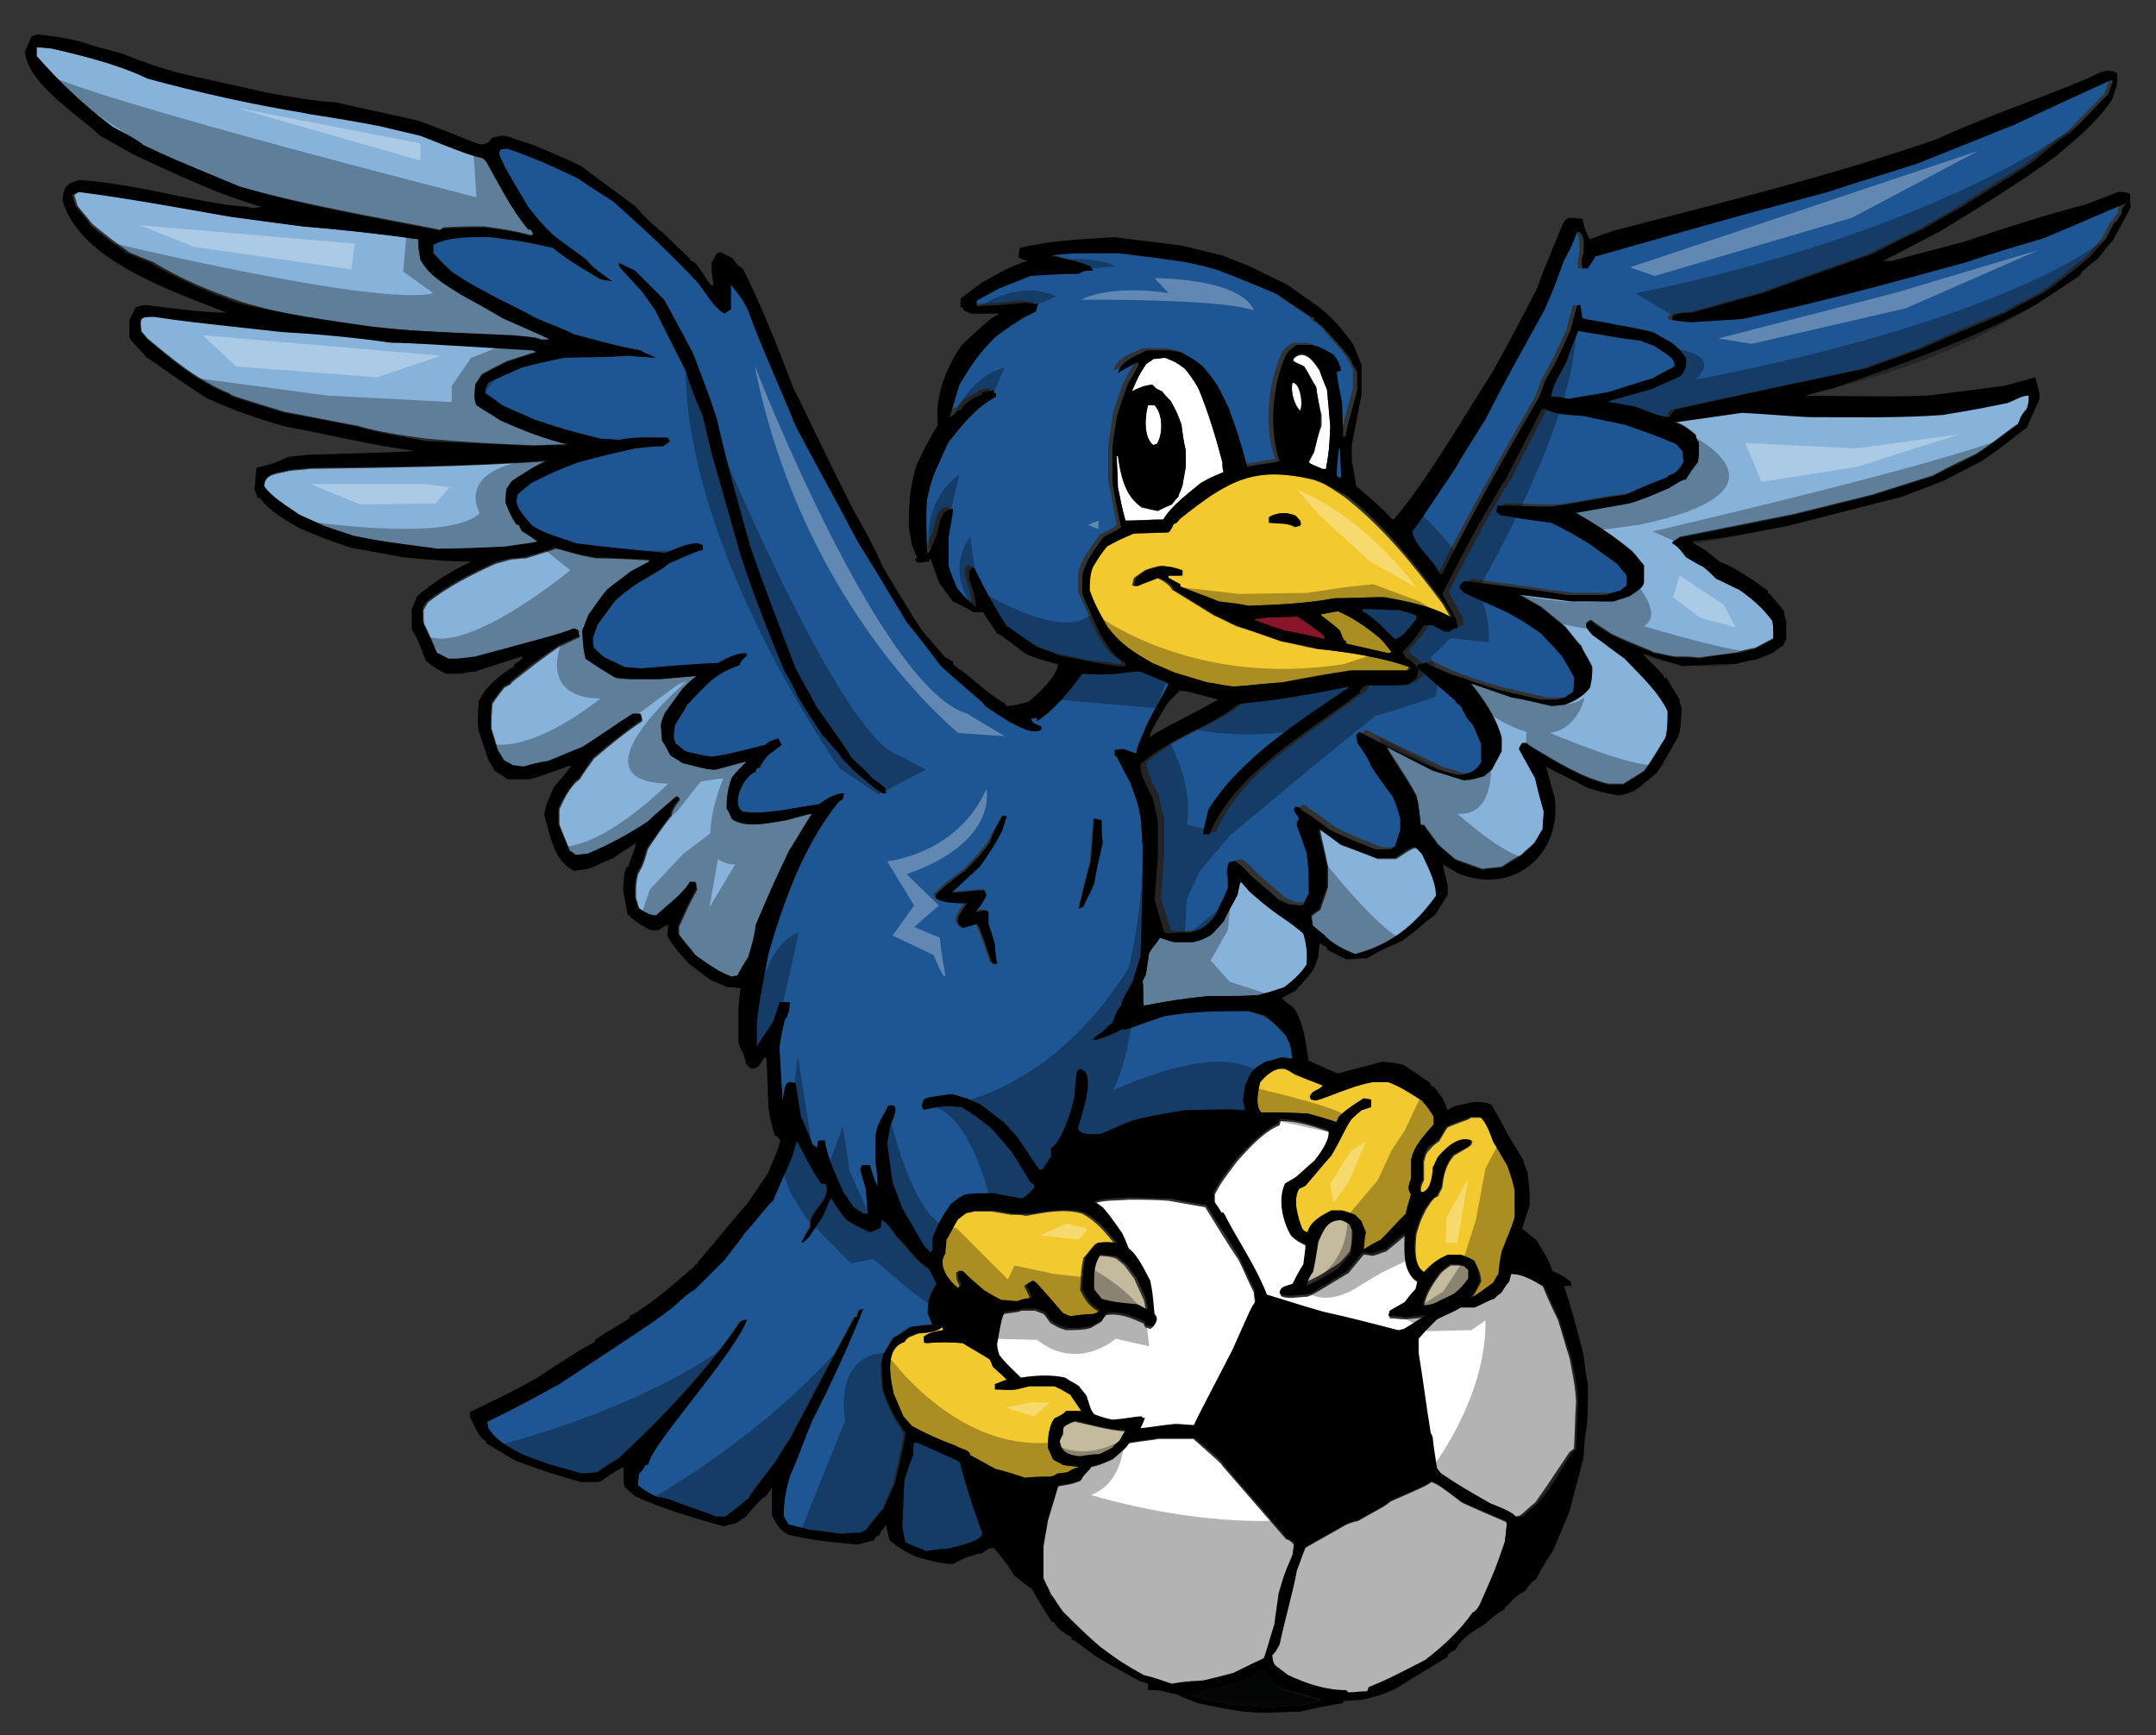<?xml version="1.0" encoding="utf-8"?>
<!-- Generator: Adobe Illustrator 17.0.0, SVG Export Plug-In . SVG Version: 6.00 Build 0)  -->
<!DOCTYPE svg PUBLIC "-//W3C//DTD SVG 1.1//EN" "http://www.w3.org/Graphics/SVG/1.1/DTD/svg11.dtd">
<svg version="1.1" id="Layer_1" xmlns="http://www.w3.org/2000/svg" xmlns:xlink="http://www.w3.org/1999/xlink" x="0px" y="0px"
	 width="200px" height="161px" viewBox="0 0 200 161" enable-background="new 0 0 200 161" xml:space="preserve">
<rect x="0" y="0" width="200" height="161" fill="#333333" stroke="none"/>
<path id="color6" fill="#C4BB9E" d="M99.7,131.9c1.5,0.3,3.1,0.8,4.7,0.9c-0.2,0.3-0.4,0.7-0.6,1c-0.5,0.4-0.5,0.4-0.6,0.6
	c-0.4,0.2-0.8,0.4-1.2,0.6c-0.6,0-1.2,0.1-1.8,0.2c-1.1-0.1-1.8-0.4-1.9-1.5c0.1-0.2,0.2-0.4,0.3-0.6c0-0.2,0-0.5,0.1-0.7
	C98.9,132.2,99.3,132,99.7,131.9z M106.1,121.5c0.1,0,0.1,0,0.2,0c-0.1-0.3-0.1-0.6-0.2-0.9c-0.3-0.7-0.6-1.3-0.9-2
	c-0.3-0.4-0.6-0.8-0.9-1.2c-0.2-0.2-0.5-0.4-0.7-0.6c-0.5-0.2-0.5-0.2-1.7-0.3c-0.7,1-0.6,2-0.6,3.2c0.2,0.3,0.4,0.6,0.7,0.9
	c1.2,0.3,1.2,0.3,3.1,0.6C105.6,121.2,105.9,121.3,106.1,121.5z M135,120.1c0.7-0.6,0.7-0.6,1.3-1.4c0-0.3,0-0.5,0-0.8
	c-0.1-0.1-0.3-0.3-0.4-0.4c-0.4-0.1-0.4-0.1-1.3-0.1c-0.3,0.2-0.6,0.4-0.9,0.7c-0.7,0.9-1.4,1.9-1.6,3.1c0.4-0.1,0.9-0.1,1.3-0.2
	C133.9,120.7,134.4,120.4,135,120.1z M125.2,116.1c0.2-0.6,0.2-1.3,0.2-2c-0.1-0.2-0.2-0.5-0.3-0.7c-0.3-0.1-0.5-0.3-0.8-0.4
	c-1.3,0-1.6,1-2.1,2c-0.2,1.9-0.2,1.9-0.5,2.8c-0.2,0.4-0.5,0.8-0.7,1.2c1.3-0.6,1.3-0.6,2.9-1.6
	C124.4,117.1,124.8,116.6,125.2,116.1z"/>
<path id="color5" fill="#F2CA30" d="M85.2,123.7c0.5-0.1,1.8-0.2,2.2-0.6c0,0.1,0.1,0.2,0.1,0.3c-0.6,0.1-1.3,0.2-1.8,0.6
	c0,0.1,0,0.3,0,0.5c0,0,0.1,0.1,0.2,0.1c1.7-0.1,1.7-0.1,3.4,0c0.8,0.5,1.7,1,2.5,1.5c0.1,0.2,0.2,0.4,0.3,0.7
	c0.9,0.8,0.9,0.8,1.3,1.2c-0.4,0.1-0.7,0.3-1.1,0.4c0,0.2,0,0.3,0,0.5c0.9,0,1.1,0.1,2,0c0.4-0.1,0.8-0.2,1.2-0.3c0.8,0,1.5,0,2.3,0
	c0.5,0.2,1,0.5,1.5,0.8c0.3,0.5,0.7,1,1,1.5c-0.5,0-0.9,0-1.4,0c-0.3,0.3-0.3,0.3-1.1,0.7c-0.5,0.7-0.6,1.8-0.6,2.7
	c0.2,0.4,0.3,0.7,0.5,1.1c0.3,0.2,0.6,0.3,0.9,0.5c0.5,0.1,1,0.1,1.5,0.2c-0.4,0.1-0.8,0.3-1.1,0.5c-0.3,0-0.6,0.1-0.9,0.1
	c-0.3,0.2-0.3,0.2-0.7,0.3c-0.8,0-1.6,0-2.3,0.1c-0.9-0.3-1.8-0.6-2.7-0.8c-0.8-0.4-1.6-0.9-2.4-1.3c0-0.5-1-0.6-1.4-0.9
	c-1.4-0.5-2.7-1.1-4-1.8c-0.3-0.3-0.5-0.6-0.8-0.9c-0.3-0.7-0.6-1.4-0.9-2.1c-0.3-1.4-0.9-4.2,1-4.8C84.2,124,84.6,124,85.2,123.7z
	 M93.8,112.7c-0.6-0.1-1.2-0.2-1.8-0.3c-0.5,0-1.1,0-1.6,0c-0.3,0.1-0.6,0.1-0.9,0.2c-0.3,0.2-0.5,0.4-0.8,0.6
	c-0.3,0.4-0.8,1.5-1.1,1.9c0,0.4-0.1,0.8-0.1,1.3c-0.8,1.1,0.4,2.6,1.2,3.2c0.2-0.1,0.2-0.1,0.3-0.4c-0.3-0.4-0.3-0.7-0.3-1.2
	c0.1,0,0.3,0,0.4,0c0.7,0.6,1.3,1.2,2,1.8c0.5,0.3,1.1,0.6,1.6,0.9c0.5,0,1,0,1.5,0.1c0.5-0.2,0.5-0.2,1.3-0.3c0-0.2,0-0.2-0.5-1.2
	c0.2-0.1,0.4-0.3,0.6-0.4c0.3,0.1,0.3,0.1,2.8,3c0.2,0.1,0.5,0.2,0.7,0.3c0.7-0.1,1.4-0.1,2.1-0.2c0.2-0.1,0.4-0.2,0.6-0.2
	c0-0.1,0-0.1,0-0.2c-0.8-0.4-1.2-1.1-1.6-1.9c0.1-2,0.1-2,0.3-3c0.4-0.4,0.7-0.9,1.1-1.3c0.8-0.1,0.8-0.1,1.8,0
	c-0.9-1.1-1.7-2.1-3-2.8c-1.7-0.5-3.5-0.1-5.2,0.2C94.8,112.7,94.3,112.7,93.8,112.7z M132.1,107.8c0,0.6,0,1.1,0,1.7
	c-0.2,0.4-0.4,0.8-0.2,1.2c0.9,0,1.1-1.6,1.1-2.3c0.1-0.3,0.3-0.7,0.5-1c0.7-0.8,1.9-2.1,3.1-1.5c0,0.1-0.1,0.2-0.1,0.3
	c-0.2,0.2-0.2,0.2-1.6,1c-0.8,0.9-1,1.9-1.1,3c-0.1,0.2-0.3,0.5-0.4,0.8c-0.5,0.1-0.8,0.8-1.1,1.2c-0.5,1-0.5,1-0.9,2.3
	c-0.1,1.1-0.3,3,0.8,3.6c0.7-0.8,1.3-1.2,2.2-1.6c0.4,0,0.8,0,1.2,0c0.4,0.2,0.8,0.3,1.2,0.5c0.3,0.6,0.6,1.2,0.6,1.9
	c-0.4,0.8-0.4,0.8-0.9,1.6c0.6-0.3,0.6-0.3,2.1-1.4c0.1-0.3,0.3-0.5,0.5-0.8c0.1-1.1,0.1-1.1,0.3-2.1c0.5-1,1-2.1,1.2-3.2
	c0-0.8,0-1.7,0-2.5c-0.2-1.2-0.2-1.2-0.7-2.3c-0.5-0.8-0.9-1.5-1.3-2.2c-0.3-0.8-0.6-1.7-1.2-2.3c-0.3,0-0.6,0-0.9,0
	c-0.5,0.3-1.1,0.4-2.2,0.9c-0.3,0.4-0.5,0.8-0.8,1.3c-0.3,0.2-0.6,0.4-0.8,0.7C132.3,107,132.3,107,132.1,107.8z M116.9,100.4
	c-0.2,0.8-0.5,2.2,0.1,2.8c1.4,0,2.8,0.1,4.3,0.1c0.9,0.2,1.8,0.5,2.7,0.8c0.1-0.2,0.1-0.4,0.2-0.5c0.7-0.7,1.5-1.2,2.3-1.7
	c0.2,0,0.5,0.1,0.7,0.1c0,0.2,0,0.5,0,0.7c-0.3,0.1-0.6,0.2-0.9,0.3c-0.3,0.3-0.6,0.5-0.9,0.8c-0.5,0.7-1,1.9-1.9,3.4
	c-0.8,0.9-1.6,1.8-2.4,2.8c-0.2,0.1-0.4,0.2-0.6,0.3c-0.6,1-0.1,2.6,0.3,3.7c0.3,0.3,0.3,0.3,0.5,0.3c0.2-1,1.4-1.6,2.2-2
	c0.3,0,0.6,0,1,0c0.4,0.1,0.8,0.2,1.2,0.4c0.2,0.2,0.4,0.4,0.6,0.6c0.1,0.3,0.3,0.7,0.4,1c-0.1,0.5-0.1,1.1-0.2,1.6
	c0.5-0.3,1.1-0.6,1.6-0.9c0.8-0.8,1.5-1.6,2.3-2.4c0.1-0.6,0.3-1.2,0.5-1.8c-0.4-0.5-0.2-0.9,0-1.5c0-0.6,0-1.1,0-1.7
	c0.3-1.4,1.2-2.2,2.1-3.3c0-0.3,0-0.5,0-0.7c-0.5-0.8-0.5-0.8-1.1-1.5c-1-0.7-1.9-1.3-3.1-1.7c-0.5,0-1,0-1.5,0
	c-0.6,0.1-1.1,0.3-1.6,0.4c-2.6,0.9-2.8,1.1-3.7,1.3c-0.1-0.1-0.3-0.1-0.4-0.1c0-0.1-0.1-0.2-0.1-0.3c0.1-0.2,0.2-0.3,0.3-0.4
	c0.3-0.2,0.7-0.3,0.9-0.6c-0.9-0.3-1.8-0.7-2.6-1c-0.3-0.2-0.6-0.4-0.9-0.5C118.2,99,117.4,99.8,116.9,100.4z M121.8,44.5
	c-5.7-1.3-8,0-12.6,3.7c-0.1,0.2-0.2,0.4-0.5,0.4c-0.3,0.6-0.3,0.6-0.5,0.8c-1.1,0-2.2,0-3.2,0.1c-1.4,0.6-1.4,0.6-2.5,1.2
	c-0.4,0.6-0.9,1.3-1.3,1.9c-0.3,0.7-0.3,1.5-0.3,2.2c0.5,1.3,0.5,1.3,1.6,3.3c1.3,1.8,2.3,2.3,4.2,3.4c0.7,0.3,1.4,0.6,2.1,0.9
	c1,0.3,2,0.6,3,0.9c0.8,0.1,1.7,0.3,2.5,0.4c1.5-0.1,3-0.3,4.6-0.4c2.1-0.4,4.1-0.8,6.3-1.1c1.8,0,3.5,0,5.3,0
	c0.1-0.1,0.1-0.2,0.2-0.3c-2.7-1-5.7-1.4-8.6-1.7c-1.1-0.2-2.2-0.5-3.3-0.7c-1.4-0.5-2.8-1-4.1-1.4c-0.7-0.3-1.4-0.7-2.1-1
	c-1.3-0.8-2.6-1.6-3.9-2.4c-0.2-0.5-1-0.9-1.4-1.1c-0.7,0.3-1.3,0.5-2,0.8c-0.1,0-0.2-0.1-0.3-0.1c0.1-0.2,0.1-0.5,0.2-0.7
	c0.3-0.2,0.7-0.5,1-0.7c0.5-0.2,0.9-0.3,1.4-0.4c1,0.1,1,0.1,1.9,0.4c0,0.1,0,0.3,0,0.5c-0.5,0-0.9,0-1.3,0c0,0.1,0,0.1,0,0.2
	c0.4,0.2,0.7,0.4,1.1,0.6c0,0.1,0,0.1,0,0.2c1.2,0.5,2.4,0.9,3.6,1.4c0.9,0.1,1.8,0.3,2.8,0.4c2.6-0.1,5.4-0.2,8-0.7
	c1.5,0,3-0.1,4.6-0.1c2.1,0.4,4.3,0.8,6.2,1.9c0-0.2,0-0.2-0.7-1.3c-2.7-3.6-5.5-7.1-9.1-9.9C122.9,44.9,122.9,44.9,121.8,44.5z
	 M120.7,48.7c-0.2,0-0.3,0.1-0.5,0.1c-0.6-0.4-1.6-0.3-2.4-0.4c0-0.2,0-0.4,0-0.5c0.8-0.4,1.5-0.3,2.3-0.1c0.2,0.1,0.3,0.3,0.5,0.5
	C120.7,48.4,120.7,48.6,120.7,48.7z M124.9,59.7c0-0.1,0-0.1,0-0.2c-0.4-0.2-0.4-0.6-0.6-1c-0.6-0.6-1.7-1.3-1.8-1.5
	c0.5-0.1,1.1-0.2,1.6-0.3c1.4,0.6,2.7,1.5,3.9,2.5c0.4,0.4,0.7,0.8,1.1,1.3c-0.1,0-0.2,0.1-0.3,0.1C127.5,60.3,126.2,60,124.9,59.7z
	"/>
<path id="color4" fill="#C31F39" d="M120.3,57.2c0.8,0.5,1.6,1.1,2.4,1.7c0.2,0.3,0.2,0.3,0.1,0.4c-1.2-0.3-2.5-0.6-3.7-0.8
	c-1-0.3-2-0.7-2.9-1C117,57.3,117,57.3,120.3,57.2z"/>
<path id="color3" fill="#1E5593" d="M124.4,44.3c-0.1,0-0.2,0-0.2,0c-0.1-0.1-0.1-0.1-0.2-0.2c0-0.8,0.1-1.7,0.2-2.5
	c0,0,0.1,0,0.1,0C124.4,42.5,124.4,43.4,124.4,44.3z M131.4,57.4c0-0.1,0-0.2,0-0.3c-0.5-0.2-1.1-0.3-1.6-0.5
	c-1.1,0-2.3-0.1-3.4-0.1c0,0.1,0,0.1,0,0.2c1.2,0.6,2.1,1.7,3,2.6C130.1,59.2,130.9,58,131.4,57.4z M89.1,135.6
	c0.9,3.2,0.9,3.2,2.1,6.6c0,0.8-3,1.4-3.5,1.5c-0.6,0-1.2,0.1-1.8,0.2c-0.6-0.3-1.3-0.5-1.9-0.8c-0.1-0.3-0.1-0.3-0.3-1.6
	c0.1-1.4,0.1-2.8,0.2-4.2c0.3-0.8,0.5-1.6,0.8-2.3c0-0.4,0-0.8,0.1-1.2C85.4,133.9,85.4,133.9,89.1,135.6z M81.8,128.8
	c-0.1-0.8-0.1-1.5-0.1-2.3c0.1-0.3,0.1-0.6,0.2-0.9c0.3-0.5,0.6-1,0.9-1.5c0.5-0.2,0.7-0.5,1.6-1c0.7-0.1,1.3-0.1,2-0.2
	c-0.1-0.5-0.3-0.7-0.4-1.1c0-0.4,0.1-0.8,0.1-1.2c0.2-0.6,0.2-0.6,0.7-1.5c-0.2-0.5-0.5-1-0.7-1.4c-1.2-0.7-2-2-3-3
	c-0.2-0.3-1-1.5-1.4-1.5c-0.1,0.2-0.1,0.5-0.1,0.7c-0.4,0.3-0.4,0.3-1,0.4c-1.3-0.6-1.3-0.6-2.1-1.1c-0.6-0.7-0.6-0.7-1.5-2.1
	c-0.3,0.6-0.5,1.2-0.8,1.8c-0.4,0.6-0.8,1.2-1.2,1.8c-0.2,0.2-0.4,0.4-0.6,0.6c-0.1,0-0.1-0.1-0.1-0.1c0.3-0.5,0.5-1,0.8-1.4
	c-0.3-1.4,2.2-2.6,1.4-4c-0.1,0-0.3,0-0.4,0c-0.8-1.3-0.8-1.3-2.2-3.9c-0.1,0-0.1,0-0.5,1.4c-0.6,1.4-1.2,2.7-1.8,4.1
	c-0.5,0.4-1.5,1.8-2.7,3.1c-0.1,0.3-0.3,0.4-1.8,2.4c-0.9,0.9-1.8,1.8-2.7,2.7c-0.7,0.5-0.7,0.5-2.1,1.7c-1.7,1.3-1.7,1.3-10.5,7.1
	c-2.2,1.3-4.4,2.5-6.7,3.5c0,0.2,0.1,0.4,0.1,0.6c0.8,1.2,1.9,1.7,3.1,2.4c0.8,0.3,1.6,0.6,2.4,0.9c1.1,0.3,2.1,0.6,3.2,0.9
	c0.5,0,0.9-0.1,1.4-0.1c0.7-0.5,1.3-0.9,2-1.3c3.9-3.6,8.3-8.2,11.3-12.7c0.2-0.1,0.4-0.2,0.6-0.2c-1,2.9-8.3,10.9-9,13
	c-0.1,0.2-0.1,0.3-0.2,0.5c-0.1,0-0.1,0-0.2,0c-0.3,0.5-0.3,0.5-0.6,0.8c-0.1,0.6-0.1,0.6-0.1,1.1c0.8,0.6,0.8,0.6,1.8,1.1
	c0.4,0.1,0.7,0.1,1.1,0.2c2.3,0.9,4.1,1.4,4.3,1.6c0.3,0,0.6,0,0.9,0c1.3-0.9,2-1.6,2.2-1.7c0.1-0.3,0.1-0.3,2.4-3.3
	c0.5-0.7,0.9-1.5,1.4-2.2c2-3.8,4-7.5,6-11.3c0.1,0,0.1,0,0.2,0c0-0.2,0.1-0.4,0.2-0.6c0.1-0.1,0.2-0.1,0.4-0.2
	c-1.4,3.5-3,6.9-4.7,10.3c-1.1,2.6-1.2,3.2-2.1,5.2c-0.3,1.2-0.5,2.4-0.6,3.7c0.1,0.3,0.2,0.5,0.4,0.8c0.6,0.1,1.3,0.3,1.9,0.5
	c1.1,0.1,2.1,0.3,3.2,0.4c0.5,0,1.1-0.1,1.6-0.1c0.2-0.1,0.4-0.2,0.6-0.3c0.5-0.7,1-1.3,1.6-2c0.3-0.7,0.6-1.4,0.9-2.1
	c0.9-3.9,0.9-3.9,1-4.8C83,131.7,82.2,130.3,81.8,128.8z M117,94.2c1,0.5,1.6,1.1,2.3,1.9c0.1,0.3,0.3,0.6,0.4,0.9
	c0.1,0.4,0.1,0.8,0.2,1.2c-0.3,0-0.7-0.1-1-0.1c-0.5,0.1-1,0.3-1.5,0.4c-0.9,0.5-0.9,0.5-1.4,1.1c-0.2,0.4-0.3,0.7-0.5,1.1
	c-0.1,0.5-0.1,0.9-0.2,1.4c0.1,0.3,0.1,0.6,0.2,0.9c-1.3-0.1-1.3-0.1-5.6,0c-3,0.5-3,0.5-4.7,0.9c-1.1,0.4-2.1,0.9-3.1,1.3
	c-0.6,0-2,0.2-2.1-0.6c0.2-0.7,1.9-5.4,0.1-5.4c-0.1,0.1-0.1,0.1-0.2,0.2c-0.1,0.7-0.2,1.4-0.2,2.2c-0.4,1.7-0.4,1.7-1.1,3.4
	c-0.2,0.4-0.7,1.4-1.1,1.5c0,0.3,0,0.5,0,0.8c-0.3,0.4-0.5,0.8-0.8,1.2c-0.1,0-0.2,0-0.3,0c-0.7-1-1.4-2.1-2.1-3.1
	c-0.4-0.4-0.8-0.9-1.2-1.3c-0.7-0.5-1.4-1.1-2.1-1.6c-0.4-0.2-0.9-0.4-1.3-0.6c-0.5-0.1-0.9-0.3-1.4-0.4c-2.2,0.3-2.2,0.3-2.6,0.5
	c-0.1,0.2-0.1,0.3-0.2,0.5c0,0.1,0.1,0.2,0.1,0.4c0.2,0.1,0.4-0.1,2.3-0.3c0.4,0,0.9,0.1,1.3,0.1c1.4,0.9,1.4,0.9,2.8,2
	c0.6,0.7,1.2,1.4,1.8,2.1c0.6,0.9,1.2,1.9,1.8,2.9c0.3,0.1,0.3,0.2,0.4,0.4c-0.6,0.7-0.6,0.7-1.2,1.1c-0.9-0.2-1.7-0.3-2.6-0.5
	c-1.6,0-1.6,0-2.6,0.1c-0.5,0.2-0.5,0.2-1.4,0.9c-0.7,1-1.3,2-1.7,3.2c0,0.4,0,0.7,0,1.1c-0.1,0-0.1,0.1-0.2,0.2
	c-0.2-0.2-0.3-0.4-0.5-0.5c-0.7-1.2-1.4-2.4-2.1-3.6c-0.3-0.8-0.6-1.6-0.9-2.4c-0.2-1.2-0.3-2.4-0.5-3.6c0.1-0.6,0.2-1.2,0.3-1.7
	c0.1-0.3,1.1-2.2-0.2-1.8c-0.3,0.6-0.7,1.2-1,1.9c-0.1,0.4-0.2,0.8-0.2,1.2c0,0.6,0,1.3,0,2c0.2,1.4,0.2,1.4,0.2,2.4
	c-0.3-0.7-0.5-1.3-0.7-2c-0.2,0-0.5,0-0.7,0c-0.1,0.1-0.1,0.2-0.2,0.3c0.1,0.6,0.3,1.2,0.5,1.8c0.1,0.8,0.1,1.6,0.2,2.4
	c-0.1,0-0.3,0-0.4,0c-0.3-0.2-0.6-0.4-0.9-0.6c-0.3-0.4-0.6-0.9-0.9-1.3c-0.5-1-0.9-2-1.3-3c-0.2-0.6-0.4-1.3-0.5-1.9
	c-0.8,0-0.6,0-0.7,0.7c-0.1-0.1-0.3-0.2-0.4-0.3c-0.4-0.9-0.7-1.8-1.1-2.6c-0.2-1-0.3-2.1-0.5-3.1c-0.4-0.1-0.4-0.2-0.8,0
	c-0.2,0.3-0.2,0.3-0.4,1.7c-0.1-1.7-0.2-3.4-0.3-5c0.1-0.9,0.3-1.7,0.5-2.6c0.4-0.4,0.4-1.1,0.5-1.6c-0.4,0-0.6-0.1-1,0
	C72,94,72,94,71.7,94.8c-0.5,0.8-1,1.5-1.5,2.3c0-0.7,0-1.4,0-2.1c0.2-2.2,0.7-4.4,1.1-6.6c1.4-4.8,3.3-10.1,6.5-14
	c0.1-0.1,0.3-0.2,0.4-0.3c0-0.2,0.1-0.3,0.1-0.5c-0.9,0-1.6,0.5-2.3,1c-2.2,0.3-4.8,1-7.1,0.7c-1.2-0.8,0.2-3.4,1.2-3.7
	c0-0.1,0-0.2,0.1-0.3c0.1,0,0.2-0.1,0.3-0.1c0.1-0.3,0.1-0.3,0.7-1.1c1.2-0.9,1.2-0.9,1.3-1c-0.1-0.2-0.2-0.4-0.3-0.6
	c-0.9,0.3-0.9,0.3-1.2,0.6C67.4,70,67.4,70,66,70.2c-0.8-0.1-1.6-0.3-2.4-0.5c-0.3-0.2-0.6-0.5-0.9-0.7c-0.1-0.2-0.2-0.5-0.2-0.7
	c0-0.3,0.1-0.7,0.1-1c0.5-0.9,1-1.5,1.1-1.9c0.2-0.1,0.8-0.9,2.1-2.1c0.4-0.4,0.9-0.7,1.4-1c0.4-0.2,0.9-0.4,1.4-0.6
	c0.1-0.4,0.4-0.6,0.7-0.9c0-0.1-0.1-0.1-0.1-0.2c-1,0-1.8,0.5-2.6,0.9c-2.3,0.1-4.6,0.3-7,0.5C59,62,58.5,61.9,58,61.9
	c-0.6-0.3-1.3-0.6-1.9-0.9c-0.4-0.3-0.7-0.6-1-0.9c-0.1-0.3-0.1-0.6-0.1-0.9c0.1-0.4,0.3-0.8,0.4-1.2c0.5-0.7,1.1-1.5,1.6-2.2
	c0.6-0.6,1.3-1.1,2-1.6c2.7-1.6,2.7-1.6,3-1.9c2.5-1.1,2.5-1.1,3.2-1.3c0-0.1,0-0.3,0-0.4c-0.1-0.1-0.3-0.1-0.4-0.2
	c-1.1,0-2.1,0.5-3.1,0.9c-5.9-0.6-5.9-0.6-8.3-0.9c-1.3-0.5-3-0.9-4.1-1.7c-0.4-0.5-0.8-0.9-1.1-1.4C48,47,48,46.8,47.9,46.6
	c0-0.2,0.1-0.5,0.1-0.7c0.4-0.4,0.8-0.7,1.3-1.1c2-1,2-1,4.3-1.9c1.8-0.5,3.5-0.9,5.3-1.3c0.9-0.1,1.7-0.2,2.6-0.2
	c0.2-0.1,0.4-0.3,0.6-0.4c0-0.2,0-0.2-0.2-0.4c-1.5,0-3-0.1-4.4,0.2c-0.6,0-1.2-0.1-1.8-0.1c-3.5-0.9-3.5-0.9-6.2-1.8
	c-1-0.5-2.1-0.9-3.1-1.4c-0.6-0.5-0.6-0.5-1.4-1c0-0.5,0.1-0.6,0.3-1c1-0.5,2-0.9,3.1-1.4c1.5-0.4,1.5-0.4,3.9-0.9
	c2-0.1,3.2,0,6-0.2c0.8,0.1,1.7,0.1,2.5,0.2c-0.2-0.2-1-0.4-1.4-0.7c-2.1-0.4-2.1-0.4-6.2-1.5c-0.9-0.5-1.7-0.7-3.7-1.6
	c-0.6-0.4-3.6-1.8-4.4-2.3c-1.7-0.9-1.7-0.9-3.2-1.9c-0.9-0.8-1-1-1.7-1.7c0-0.3,0-0.5,0-0.8c1.6-0.8,3.6-0.7,5.3-0.7
	c3.1,0.4,3.1,0.4,5.8,1c1.3,1.1,2.9,2,4.4,2.9c0.3,0.1,0.7,0.1,1.1,0.2c-0.8-0.6-1.8-1.2-2.4-2c-1-0.8-2.1-1.5-3.1-2.3
	c-1.2-1.2-1.2-1.2-2.3-2.6c-2.2-3.7-2.2-3.7-2.7-4.9c0-0.1,0.1-0.3,0.1-0.4c0.2-0.1,0.5-0.1,0.7-0.1c2.3,0.8,4.4,1.7,6.6,2.8
	c1,0.7,2.1,1.4,3.2,2.1c2.7,2.4,5.4,4.9,7.9,7.6c0.7,0.9,1.4,2.2,2.4,2.8c0.2-0.1,0.4-0.3,0.6-0.4c0-0.8,0-1.5,0-2.3
	c1.1,1.4,1.1,1.4,1.6,2.4c1.3,3.6,3,7.2,4.4,10.7c1.9,3.6,3.9,7.2,5.8,10.8c1.5,2.4,3,4.9,4.5,7.4c1.1,1.3,2.1,2.7,3.2,4.1
	c3.1,2.8,3.9,3.3,4.1,3.7c0.7,0.5,1.5,1,2.3,1.5c0.7,0.3,2,1.2,2.9,0.7c0-0.1,0-0.2,0-0.3c-0.2-0.1-0.5-0.2-0.7-0.3
	c-0.1-0.1-0.2-0.3-0.3-0.4c0.4-0.1,0.4-0.1,0.6-0.1c0,0.1,0,0.2,0,0.3c1.7-1.1,3-2.8,4.2-4.4c1.7,0.1,1.7,0.1,3.3,0
	c1.5-0.2,1.5-0.2,2.1-0.2c0.9,0.4,1.7,0.7,2.6,1.1c-0.1,0.4-1.1,2-2,3.8c-0.9,2.1-0.9,2.1-1,2.7c-0.4-0.1-0.8-0.3-1.1-0.4
	c-0.3,0-0.6,0-0.9,0.1c0,0.2,0,0.3,0,0.5c0.1,0,0.1,0.1,0.2,0.1c0.4,0.8,0.8,1.6,1.3,2.5c0.7,2,0.7,2,0.9,3.1
	c0.1,0.8,0.1,1.7,0.2,2.6c0,3.8,0,3.8-0.2,10.3c-0.2,0.7-0.5,1.5-0.7,2.3c-1,1.8-1,1.8-1.1,2.3c-0.4,0.4-0.6,1-0.8,1.6
	c-0.3,0.1-0.6,0.7-1.5,1.2c-0.1,0.1-0.2,0.2-0.3,0.3c0,0,0.1,0.1,0.1,0.1c0.9-0.2,1.8-0.6,2.6-1c0.1,0,0.3,0,0.4,0
	c1.1-0.4,2.3-0.8,3.4-1.2c2.6-0.5,5.2-0.5,7.9-0.5C116,93.9,116.5,94,117,94.2z M82.2,73.6c0-0.2-0.1-0.3-0.1-0.5
	c-0.4-0.3-0.9-0.7-1.3-1c-0.6-0.7-0.9-0.8-1.9-1.9c-0.1-0.4-0.1-0.4-3.2-4.7c-0.6-1.2-1.3-2.4-1.9-3.5c-1.5-3.7-3-7.5-4.2-11.3
	c-1.1-3.9-2.2-7.9-3.1-11.8c-0.5-1.6-0.5-1.6-2.2-6.1c-0.9-1.7-1.8-3.3-2.7-5c-0.9-0.9-1.8-1.8-2.7-2.7c-0.5-0.2-1-0.5-1.5-0.7
	c0,0.1,0.1,0.3,0.1,0.4c0.7,0.7,1.4,1.5,2.1,2.3c0.4,0.5,0.8,1.1,1.2,1.7c0.9,1.8,1.8,3.7,2.8,5.6c0.7,2.1,0.7,2.1,1.6,4.2
	c0.2,1.1,0.5,2.3,0.8,3.4c0.9,3.2,1.8,6.4,2.7,9.5c1.2,3.6,2.6,7.3,4.1,10.8c0.5,0.8,0.5,0.8,1.2,2.3c0.8,1.2,1.5,2.4,2.3,3.6
	c0.3,0.3,0.3,0.3,1.6,1.8c0.1,0.2,1,1,1.2,1.4c2.1,1.7,2.1,1.7,2.8,2.2C82,73.6,82.1,73.6,82.2,73.6z M93.3,75.7c-0.1,0-0.3,0-0.4,0
	c-0.4,0.8-0.9,1.6-1.3,2.4c-1.1,1.4-1.1,1.4-2.3,2.6c-1.5,1.1-1.5,1.1-2.7,2.2c0,0.1,0.1,0.3,0.1,0.4c0.7,0.4,1.9,0.4,2.8,0.4
	c-0.3,0.4-0.6,0.8-0.8,1.2c-0.1,0.6-0.1,0.7,0.4,1.1c0.8-0.1,0.8-0.1,1.3-0.4c0.3,0.4,0.3,0.4,1.4,3.6c0.1,0,0.2,0.1,0.3,0.2
	c0.1,0,0.1-0.1,0.2-0.1c-0.1-0.6-0.1-1.2-0.2-1.8c-0.2-0.6-0.4-1.3-0.6-1.9c0-0.4,0-0.7,0-1.1c-0.3-0.3-0.8,0-1.2,0
	C91,84,91,84,91.5,83c-0.1-0.4-0.1-0.4-0.3-0.5c-0.9,0-1.8,0.2-2.9,0.2c0.8-0.8,1.7-1.6,2.6-2.4c0.8-1.1,1.5-2.2,2.1-3.4
	C93.1,76.5,93.2,76.1,93.3,75.7z M101.5,82c0.2-1.3,0.4-2.5,0.7-3.8c0-0.7-0.1-1.4-0.1-2.1c-0.2-0.1-0.5-0.1-0.7-0.2
	c-0.1,1.3-0.2,2.7-0.3,4c-0.4,1.5-0.7,2.9-1.1,4.4c0.1-0.1,0.3-0.2,0.4-0.2C100.9,83.4,101.2,82.7,101.5,82z M121.8,78.9
	c-0.3-0.8-0.6-1.7-0.9-2.5c0-0.3,0-0.3,0.2-0.7c-0.2-0.3-0.3-0.6-0.5-0.8c0-0.1,0-0.1,0.1-0.2c0.3-0.1,0.6,0,0.7,0.3
	c0.4,0.2,0.4,0.2,2.6,1.8c1.9,0.9,1.9,0.9,4.2,1.8c0.5,0,0.9,0,1.4,0c0.1-0.1,0.3-0.2,0.4-0.3c0.2-0.5,0.3-1,0.5-1.5
	c0-0.4,0-0.7,0-1c-0.2-1.1-0.2-1.1-0.7-2.1c-0.7-1-1.3-1.9-2-2.8c-0.3-0.8-0.8-1.5-1.3-2.2c0-0.3-0.1-0.5-0.1-0.7
	c0.1-0.1,0.2-0.2,0.3-0.3c3.5,1.7,3.5,1.7,7.3,3.5c0.5,0.1,1.1,0.3,1.7,0.5c1,0,1.8-0.3,2.3-1.2c0-0.6,0-1.1,0-1.7
	c-0.3-0.6-0.5-1.2-0.8-1.8c-0.5-0.5-0.5-0.5-1.1-1.7c-0.4-0.3-0.4-0.3-0.5-0.5c-2.7-2.3-3.3-2.9-3.5-3c0-0.1,0-0.2,0-0.3
	c0.2-0.1,0.5-0.1,0.8-0.2c1.9,1.1,4.5,1.9,6.7,2.5c1.3,0.3,2.6,0.6,3.9,0.9c0.5,0,1.1,0,1.6,0c0.2-0.1,0.5-0.2,0.7-0.2
	c0.2-0.2,0.5-0.4,0.7-0.5c0.1-0.4,0.1-0.4,0.1-1.4c-0.4-0.6-0.8-1.3-1.1-1.9c-1.1-1.3-1.8-1.9-1.9-2.1c-1.6-1.1-1.6-1.1-3.2-2
	c-1.3-0.6-2.7-1.2-4-1.8c-0.1-0.1-0.3-0.3-0.4-0.4c0-0.4,0.1-0.5,0.5-0.7c3.1,0.4,6.3,0.9,9.5,1.3c1.1,0,2.3,0,3.5,0
	c0.5-0.1,0.9-0.3,1.4-0.4c0.2-0.2,0.4-0.3,0.6-0.5c0-0.3,0-0.6,0-0.9c-0.3-0.4-0.6-0.7-0.9-1.1c-0.8-0.6-1.7-1.2-2.5-1.8
	c-1.8-1.1-1.8-1.1-3.6-2c-2.3-0.2-2.3-0.2-4.7-0.7c-0.1-0.1-0.3-0.2-0.4-0.3c0-0.2,0-0.4,0.1-0.6c1.6,0,3.3,0.1,4.9,0.1
	c1.9-0.2,3.9-0.7,7-1.1c1.3-0.5,2.5-1.1,3.8-1.6c0.2-0.2,0.2-0.2,0.7-0.4c0.3-0.3,0.3-0.3,0.9-1.1c0-0.3-0.1-0.6-0.1-0.9
	c-0.2-0.2-0.4-0.5-0.6-0.7c-2.2-0.9-2.2-0.9-4.8-1.8c-1.3-0.3-2.6-0.5-3.8-0.8c-1-0.1-2.8,0-3.6-0.7c-0.1,0-0.2,0-0.3,0.1
	c-1.2,2.2-2.3,4.4-3.4,6.6c-0.3,0.4-0.5,0.8-2.4,4c-1.1,2.1-2.3,4.3-3.4,6.5c0.4,0.8,0.8,1.6,1.3,2.4c0,0.2,0,0.5,0.1,0.7
	c-0.4,0.1-0.4,0.1-0.7,0.4c-0.2,0-0.4,0-0.5,0c-0.4-0.2-0.8-0.4-1.1-0.6c-0.3,0-0.5,0-0.8,0c-0.9,1.3-0.9,1.3-2,2.5
	c0.1,0.1,0.2,0.3,0.3,0.5c0.6,0.3,0.9,0.7,1.2,1.2c-0.1,0.2-0.2,0.5-0.2,0.7c-0.3,0.2-0.5,0.4-0.7,0.6c-1,0.1-1,0.1-4,0.1
	c-0.3,0.2-0.4,0.4-0.6,0.7c-4.7,3.6-11.7,7.6-13.9,13.1c-0.2,0-0.4,0-0.6,0c0.1-0.7,0.1-0.7,0.5-2.3c3-4.7,8.4-8.3,13-11.3
	c0-0.1,0-0.1,0-0.1c-3.4,0.7-6.8,1.4-10.2,1.6c-2.7,2.2-6.3,3.1-9.1,5.6c-0.1,1,0.7,2.2,1.1,3.1c0.1,0.7,0.3,1.4,0.5,2.1
	c0,1.1,0,2.3,0,3.4c-0.1,1.3-0.2,2.7-0.3,4c0.3,1,0.6,2,0.9,3c0.1,0,0.3,0.1,0.5,0.1c0.7,0,1.3-0.1,2-0.1c1.1-0.3,1.7-0.8,2.3-1.7
	c0.4-1,0.6-1.2,1.1-2.4c0-1,0-1-0.1-1.5c0.1-0.3,0.1-0.6,0.2-0.9c0.2,0,0.4-0.1,0.6-0.1c0.8,0.6,0.8,0.6,1.4,1.3
	c1.6,1.4,2.4,2,2.5,2.2c0.3,0.2,0.7,0.3,1.1,0.5c0.4,0,0.7,0,1.1,0.1c0.3-0.1,0.5-0.2,0.8-0.2c0.1-0.3,0.3-0.7,0.5-1
	C122,81.4,122,80.2,121.8,78.9z M104,61.6c0-0.1,0-0.2,0-0.3c-1.1-0.5-1.7-1.6-2.3-2.6c-0.6-1.3-1.1-2.5-1.7-3.8c0-0.6,0-1.1,0-1.7
	c0.3-1.4,1.2-2.4,2-3.6c1.2-0.6,1.2-0.6,1.6-0.9c-0.3-1.4-0.5-2.8-0.8-4.2c0-1.1,0-2.2,0-3.3c0.2-1,0.3-2.1,0.5-3.1
	c0.3-0.9,0.6-1.7,0.9-2.6c0.3-0.6,0.7-1.2,1-1.8c0-0.1,0-0.2,0-0.3c-0.5,0.2-0.5,0.2-1.9,1c0.1-1.1,1.8-1.7,2.7-2.1
	c0.7,0,1.4,0,2.1,0c0.4,0.1,0.7,0.1,1.1,0.2c1,0.6,1,0.6,2,1.3c0.4,0.6,0.9,1.1,1.3,1.7c0.4,0.7,0.7,1.5,1.1,2.2
	c0.9,2.4,0.9,2.4,1.7,5.4c1-0.2,2-0.4,3-0.5c-1.1-3-0.7-7,0.6-9.9c0.3-0.4,0.3-0.4,1-0.9c0.5,0,0.9,0,1.4,0c0.8,0.3,0.8,0.3,2,0.9
	c0.4,0.5,0.6,0.9,0.7,1.5c-0.1,0-0.3,0-0.4,0.1c0.2,1,0.3,1.9,0.5,2.9c0,1,0,2.1,0.1,3.1c0.1,0,0.1,0,0.2,0c0.2-1,0.2-1,1.1-4.3
	c0-0.6,0-1.1,0-1.7c-0.2-0.5-0.5-0.9-0.7-1.3c-1.5-1.9-2.2-2.5-2.3-2.7c-0.3-0.3-0.7-0.5-1-0.8c0-0.1,0-0.1,0-0.2
	c-0.1,0-0.2-0.1-0.3-0.1c-1.1-0.7-2.1-1.4-3.1-2.1c-1.8-0.9-3.7-1.7-5.7-2.3c-1-0.2-1.9-0.5-2.9-0.7c-2.1-0.3-4.1-0.5-6.2-0.8
	c-1.1,0-2.2,0-3.3,0c-1,0.1-1.9,0.1-2.9,0.2c1.2,0.3,2.4,0.6,3.6,1c0.1,0.1,0.2,0.3,0.3,0.4c-0.5,0-0.8,0-1.3,0.3
	c-1.5,0.1-3,0.1-4.5,0.2c-1,0.4-2,0.8-3,1.2c-0.7,0.3-1.3,0.7-2,1.1c0,0.1,0,0.3,0,0.5c2.5-0.1,2.5-0.1,4.4-0.3
	c0.4,0,0.9,0.1,1.3,0.1c-0.1,0.2-0.2,0.5-0.2,0.7c-0.4,0.2-0.8,0.4-1.2,0.6c-1.9,1.2-2,1.4-2.5,1.7c-1.6,1.6-2.3,2.5-3.4,4.5
	c-0.3,1-0.6,2-0.9,3c0.1,0,0.6-0.4,0.7-0.6c0.1-0.1,0.3-0.1,0.4-0.1c0.2-0.6,1.3-1.2,1.9-1.4c0-0.1,0-0.2,0-0.2
	c0.4-0.1,0.7-0.1,1.1-0.2c0,0.1,0,0.1,0,0.2c0.1,0,0.1,0.1,0.2,0.1c0,0.1,0,0.2,0,0.3c-1.9,1-3,2.7-4.4,4.2
	c-0.4,0.8-0.8,1.6-1.1,2.4c-0.5,1.2-0.5,1.2-0.9,2.9c-0.1,1.5-0.1,1.5,0,5c0.1,0,0.1,0,0.9-1.7c0.3-0.9,0.3-2.4,1.5-2.4
	c0,0.4,0,0.4-0.4,2.6c0,0.9,0,1.8,0,2.7c0.3,0.7,0.5,1.4,0.8,2.1c0.7,0.8,0.7,0.8,1.7,1.7c0.1-0.9-0.4-1.9-0.6-2.7
	c0-0.2,0-0.4,0-0.6c0.1-0.2,0.2-0.3,0.3-0.4c0.1,0,0.1,0.1,0.2,0.1c0.9,1.9,1.9,3.7,3,5.4c0.3,0.1,0.7,0.5,2.8,1.9
	c0.7,0.3,1.4,0.5,2.1,0.8c3.3,0.7,3.3,0.7,4.9,0.8C103.5,61.6,103.8,61.6,104,61.6z M182.1,24.3c-6.9,1.9-13.9,3.8-20.9,5.3
	c-1.6,0.1-3.2,0.2-4.8,0.3c-0.5-0.1-1.1-0.2-1.6-0.2c0-0.1-0.1-0.2-0.1-0.3c0.4-0.4,1.4-0.4,1.9-0.4c2.2-0.6,4.3-1.2,6.5-1.8
	c3.3-1.2,6.7-2.4,10.1-3.6c1.5-0.8,3.1-1.5,4.7-2.3c1.2-0.7,2.5-1.4,3.7-2.1c0.7-0.5,2.3-1.5,6.2-3.9c1.3-1,2.5-2.2,3.9-3
	c1.1-1.2,2.3-2.4,3.5-3.6c0.1-0.4,0.3-0.8,0.4-1.1c0-0.1-0.1-0.1-0.1-0.2c-3,1.4-6.1,2.8-9.1,4.2c-3,1.2-6,2.4-9,3.6
	c-2.7,0.8-5.5,1.7-8.2,2.6c-12.7,3.4-12.8,3.5-21.6,6c-0.3,0.4-0.5,0.7-0.7,1.1c-0.2,0-0.4,0-0.5,0c-0.1-0.6,0-0.8,0.1-1.4
	c0-0.5,0.2-2-0.6-2c-0.3,0.9-0.6,1.8-1.2,2.6c-0.9,2.4-0.9,2.4-1.8,4.6c-3.7,6.7-3.7,6.7-5.5,10.2c-2.2,3.5-2.2,3.5-2.7,4.4
	c-3.6,5.3-3.6,5.3-4.1,6c0.4,1.5,2,2.5,2.6,4c0.1,0,0.1-0.1,0.2-0.1c2.8-5.5,5.9-11,9-16.4c0.2-0.5,0.4-1.1,0.6-1.6
	c1-1.8,1-1.8,2.3-4.6c0.2-0.8,0.4-1.6,0.6-2.3c0.1,0,0.2,0,0.3,0c0.1,0.4,0.1,0.8,0.2,1.2c0.2,0.1,0.2,0.1,2.6,0.5
	c0.1,0.1,1.9,0.3,3.9,0.8c0.6,0.3,1.2,0.6,1.8,1c0.7,0.6,0.7,0.6,1.3,1.4c0,0.3,0,0.5,0,0.8c-0.2,0.5-0.2,0.5-0.5,0.9
	c-0.9,0.4-1.8,0.8-2.7,1.2c-1.3,0.3-2.6,0.7-3.9,1.1c0,0,0,0.1,0,0.1c0.8,0.1,1.5,0.2,2.3,0.4c0.9,0.3,2.3,1,3.3,1
	c0.2-0.2,0.3-0.5,0.5-0.7c5.9-1.3,11.8-2.5,17.7-3.8c1.7-0.6,3.3-1.2,5-1.8c2.7-1.2,5.4-2.4,8.2-3.5c0.3-0.2,0.3-0.2,3.2-1.7
	c1.6-1,3-2.3,4.4-3.4c0.5-0.6,1-1.2,1.5-1.7c0.2-0.5,0.5-0.9,0.7-1.4c0.3-0.3,0.3-0.3,0.7-0.9c0.1-0.3,0.1-0.6,0.2-0.9
	c-0.4,0-3.4,1.5-7.8,3.3C186.8,22.8,184.5,23.6,182.1,24.3z M145.5,37c-1-0.2-1-0.2-1.6-0.2c0.1-1.1,0.9-2.2,1.4-3.2
	c0.3-1,0.7-1.9,1.1-2.9c1.9,0.3,3.9,0.7,5.8,0.9c0.4,0.2,0.8,0.3,1.3,0.5c0.6,0.5,1.9,1,1.9,1.9c-0.7,0.3-1.4,0.7-2.1,1.1
	c-1.4,0.4-2.8,0.9-4.2,1.3C147.9,36.6,146.7,36.8,145.5,37z"/>
<path id="color2" fill="#87B3DB" d="M120.9,86.6c0.3,0.9,0.4,1.9,0.3,2.9c-0.5,0.8-1.4,1.6-2.1,2.1c-1.2,0.4-1.2,0.4-2.3,0.7
	c-1.3,0.1-1.3,0.1-4.7,0.1c-2,0.2-4,0.5-6,0.9c-0.1-0.7,0-1.5-0.1-2.3c0.1-0.2,0.2-0.4,0.3-0.6c0.1-0.7,0.2-1.3,0.3-2
	c0.3-0.5,0.7-0.9,1-1.4c0.4,0.1,0.8,0.3,1.3,0.4c0.6,0,1.2,0,1.8,0c0.8-0.2,0.8-0.2,1.7-0.7c0.4-0.4,0.7-0.8,1.1-1.2
	c0.4-0.9,0.9-1.7,1.3-2.5c0.2-1,0.2-1,0.3-1.2c0.3,0.3,0.6,0.7,0.9,1c0.7,0.6,1.4,1.2,2.2,1.8C119.9,85.8,119.9,85.8,120.9,86.6z
	 M73.4,78.9c0.7-1.1,1.4-2.3,2.1-3.4c-0.3,0-0.3,0-2.5,0.6c-1.4,0.2-3.6,0.8-4.9-0.1c-0.2-0.3-0.3-0.7-0.5-1c0-1,0.1-1.9,0.5-2.9
	c0.4-0.5,0.9-0.9,1.3-1.4c0-0.1,0-0.1-2.9,0.7c-1,0-2-0.4-3-0.6c-0.4-0.2-0.7-0.5-1.1-0.7c-0.3-0.5-0.6-0.9-0.8-1.4
	c0-0.5-0.1-1-0.1-1.5c0.1-0.4,0.3-0.8,0.4-1.1c0.5-0.7,1-1.5,1.6-2.2c0.4-0.4,0.9-0.8,1.3-1.2c-1.2,0.1-2.3,0.2-3.4,0.3
	c-1,0-1.9,0-2.8,0C58,63,57.5,63,57.1,62.9c-1.8-1.1-2.5-1.7-2.7-1.7c-0.2-1-0.2-1-0.3-2.6c0.2-0.5,0.4-1,0.6-1.5
	c0.6-0.8,1.1-1.5,1.7-2.3c0.7-0.6,1.4-1.1,2.2-1.7c0.5-0.3,1.1-0.6,1.7-0.9c0-0.1,0-0.1,0-0.2c-1.7-0.1-3.4-0.2-5-0.2
	c-1.9-0.3-3.1-0.8-3.8-0.9c-0.1,0.1-0.1,0.1-2.7,0.9c-0.5,0-0.9,0.1-1.3,0.1c-0.5,0.1-1,0.3-1.5,0.4c-2.2,1-4.4,2.1-6.3,3.6
	c-0.1,0.2-0.3,0.5-0.4,0.7c0,1.1,0,1.1,0.1,1.4c0.2,0.3,0.7,1.5,1.2,2.6c0.4,0.2,0.7,0.4,1.1,0.6c1,0,1,0,2.5-0.2
	c7.8-2.1,7.8-2.1,9.1-2.6c0.1,0,0.2,0.1,0.4,0.1c0,0.2,0,0.4,0.1,0.6c-0.6,0.3-1.3,0.6-1.9,0.9c-1.5,1-3,2.2-4.4,3.3
	c-0.1,0.2-0.1,0.2-0.7,0.5c-0.4,0.5-0.8,1-1.1,1.5c-0.1,1.2-0.1,1.2-0.1,2.3c0.2,0.6,0.4,1.3,0.6,2c0.2,0.3,0.4,0.6,0.6,1
	c0.3,0.1,0.6,0.3,0.9,0.5c0.3,0,0.7,0.1,1,0.1c0.7-0.2,1.5-0.3,2.2-0.5c1-0.4,2.1-0.9,3.2-1.3c1.5-1.1,3.1-2.1,4.7-3.1
	c0.2,0,0.4,0,0.7,0c0,0.2,0.1,0.4,0.1,0.6c-1.5,1-3,2.2-4.5,3.5c-0.4,0.6-0.9,1.2-1.3,1.9c-0.9,0.6-1.5,1.9-1.9,2.8
	c0,0.5,0,0.9,0,1.4c0.3,0.8,0.7,1.7,1,2.5c0.2,0.1,0.4,0.3,0.6,0.4c0.4,0,0.7-0.1,1.1-0.1c2-0.8,3.9-1.8,5.6-3
	c0.9-0.8,1.7-1.6,2.6-2.3c0.1,0,0.1,0,0.2,0c0,0.1,0,0.1,0.1,0.2c-0.4,0.5-0.7,0.9-0.8,1.5c-0.8,1-1.5,2-2.2,3.1
	c-0.4,1.4-0.4,1.4-0.9,2.3c-0.2,0.9-0.2,0.9-0.2,2.2c0.1,0.3,0.2,0.6,0.3,1c0.4,0.3,1.1,0.8,1.7,0.7c1-1,2.4-1.9,3.1-3.1
	c0.2,0,0.3,0,0.5,0c0,0.2,0,0.4,0.1,0.6c-0.8,1.5-0.8,1.5-1.7,3.5c0,0.2,0,0.5,0,0.7c0.5,0.7,1,1.3,1.6,2c1,0.7,2.2,1.6,3.4,2
	c0.2,0,0.3-0.1,0.5-0.1c0.3-0.6,0.7-1.2,1-1.7c0.3-1,0.6-2,0.9-3C71.7,82.5,71.7,82.5,73.4,78.9z M131.4,78.7
	c-0.4-0.1-1.5,0.8-1.9,1c-0.6,0-1.2,0-1.7,0c-1.2-0.5-2.3-0.9-3.4-1.3c-0.7-0.5-1.3-1-1.9-1.4c0,0.4,0.3,1.4,0.7,3.4
	c0,0.6,0,1.2,0,1.9c-0.2,0.7-0.5,1.4-0.7,2.1c-0.3,0.2-0.6,0.4-0.8,0.6c0,0.3,0.1,0.6,0.1,0.9c0.3,0.3,0.7,0.6,1.1,0.9
	c0.7,0.9,1.9,1.4,2.9,1.8c3.2-0.7,5.7-2.6,7.6-5.2c0.1-1.4-0.8-2.7-1.3-3.9C131.8,79.1,131.6,78.9,131.4,78.7z M155.3,39.1
	c0.8,0.2,1.4,0.7,2,1.2c0.1,0.5,0.1,0.5,0.3,0.7c0,1.2,0,1.2-0.1,1.8c-0.4,0.5-0.7,1.1-1.1,1.6c-0.3,0.1-0.3,0.1-1.6,0.8
	c-2.1,0.9-2.1,0.9-3.6,1.4c-1.7,0.3-3.4,0.6-5.1,0.9c1.9,1.1,3.6,2.2,5.3,3.6c0.4,0.4,0.7,0.9,1.1,1.3c0,0.5,0,1.1,0,1.6
	c-0.2,0.6-0.8,0.9-1.3,1.2c-0.5,0.2-1,0.3-1.5,0.5c-1.3,0-2.6,0-3.9,0c-4.6-0.7-4.6-0.7-4.9-0.6c0.7,0.4,1.4,0.8,2.1,1.2
	c0.7,0.6,1.5,1.2,2.2,1.8c1.2,1.5,1.2,1.5,1.5,1.8c0.1,0.4,0.5,0.9,1,1.9c0,0.9,0,0.9-0.2,1.9c-0.6,0.8-1.5,1.3-2.4,1.6
	c-0.4,0-0.8,0.1-1.2,0.1c-1.2-0.3-2.5-0.5-3.7-0.8c-1.6-0.5-3.7-1.3-3.8-1.3c1.2,1.5,2.4,3.2,2.9,5.1c0,0.4,0,0.8,0,1.2
	c-0.3,0.6-0.6,1.1-0.9,1.7c-0.2,0.2-0.5,0.4-0.7,0.6c-1,0.3-1,0.3-1.9,0.4c-1-0.3-2-0.6-2.9-0.9c-1.4-0.8-2.9-1.5-4.3-2.2
	c0.8,1.4,2,3,2.8,4.6c0.2,0.9,0.2,0.9,0.4,2.7c0.1,0,0.2,0,0.3,0c0.4,0.6,0.9,1.2,1.3,1.8c0.5,0.5,1,0.9,1.6,1.4
	c0.8,0.3,1.7,0.6,2.5,0.9c0.6-0.1,1.2-0.1,1.8-0.2c0.6-0.4,1.2-0.8,1.8-1.1c0.4-0.4,0.8-0.7,1.2-1.1c0.3-0.4,0.5-0.9,0.8-1.3
	c0-0.6,0.1-1.1,0.1-1.7c-0.3-1-0.5-2.1-0.8-3.1c-0.5-0.9-1-1.8-1.5-2.7c0.1-0.2,0.2-0.4,0.3-0.5c0.1,0,0.3,0,0.4,0
	c0.2,0.2,0.4,0.3,0.7,0.5c2.2,1.3,4.4,2.7,6.9,3.3c0.4,0,0.9,0,1.4,0c0.6-0.4,1.3-0.8,1.9-1.2c0.9-1.2,1.4-2.2,2-3.1
	c0.2-0.8,0.2-1.6,0.2-2.5c-0.9-1.9-2.6-3.4-4-4.9c-1-0.7-2-1.5-3-2.2c-0.4-0.5-1-1-0.1-1.3c0.4,0.3,0.4,0.3,1.9,1.3
	c1.9,0.9,3.4,1.4,3.9,1.7c0.6,0.1,1.3,0.3,2,0.4c1.4,0,1.4,0,2.2,0.1c1.2-0.2,2.4-0.3,3.6-0.5c0.5-0.2,1-0.3,1.6-0.4
	c0.6-0.3,1.1-0.6,1.7-0.9c0-1.2,0-1.2-0.1-1.7c-0.8-1.2-2-2.1-3.1-2.9c-0.7-0.3-1.4-0.7-2.1-1c-0.4-0.4-0.8-0.7-1.2-1.1
	c-0.5-0.3-1.1-0.6-1.6-0.9c-0.4-0.5-0.8-1.1-1.3-1.3c0.2-0.2,0.5-0.3,0.7-0.5c3.5-0.7,7-1.4,10.5-2.1c2.4-0.6,4.9-1.2,7.3-1.8
	c1.9-0.6,3.8-1.2,5.7-1.8c1.3-0.7,2.7-1.4,4-2c1.7-1.1,3.1-2.3,3.9-2.8c0.3-0.8,0.3-0.8,0.8-1.4c0.2-0.6,0.2-0.6,0.2-1.3
	c-0.7,0-1.3,0.4-2,0.7c-2.1,0.4-2.3,0.5-6,1.1c-4.1,0.4-8.3,0.2-12.4,0.2c-2.1-0.2-4.2-0.3-6.3-0.5
	C159.5,38.5,157.4,38.8,155.3,39.1z M49.9,50.3c-0.5-0.4-1-0.7-1.5-1c-0.1-0.2-0.2-0.4-0.3-0.6c-0.1,0-0.2,0-0.2,0
	c-0.5-0.8-0.5-0.8-1-2c0-0.5,0.1-0.9,0.1-1.3c0.1-0.2,0.3-0.5,0.5-0.7c1-0.7,2.1-1.4,3.3-1.9c-7.3,0.5-14.7,0.6-22,0.7
	c-0.7,0.1-1.3,0.1-2,0.2c-1,0.3-2.3,0.2-2.3,1.5c0.8,1.1,2.1,1.8,3.2,2.6c0.8,0.4,1.6,0.7,2.4,1.1c0.9,0.3,1.8,0.6,2.7,0.9
	c2.4,0.4,2.4,0.4,7.8,1.2c2.1-0.1,4.1-0.1,6.3-0.2C49.6,50.4,49.6,50.4,49.9,50.3z M49.5,41.3c1.1,0,2.3-0.1,3.4-0.1
	c-2.2-0.4-4.5-1.3-6.5-2.3c-0.7-0.5-1.5-1-2.2-1.4c-0.3-0.6-0.2-1.2-0.1-1.9c0.2-0.3,0.4-0.6,0.6-0.9c0.7-0.4,1.5-0.8,2.3-1.2
	c0.9-0.3,1.9-0.6,2.8-0.9c-0.2-0.1-0.3-0.1-0.5-0.2c-8.6-0.4-11.4-0.7-13-0.7c-3.4-0.5-6.8-0.8-10.2-1c-9.2-1-9.2-1-11.8-1.4
	c-1.4,0-1.3,0.1-1.2,1.4c0.2,0.2,0.4,0.5,0.6,0.7c2.4,2,4.7,3.9,7.6,5.1c0.2,0.2,0.2,0.2,5.1,1.7c2.2,0.4,4.5,0.9,6.8,1.3
	c2,0.6,4.2,0.9,6.4,1.2C42.9,41,46.2,41.2,49.5,41.3z M34.7,30.4c3.9,0.3,3.9,0.3,13.1,0.8c2.1,0.2,2.1,0.2,2.6,0.4
	c0.2,0,0.4,0,0.7,0c0-0.1,0-0.1-4.3-2c-1.3-0.7-2.6-1.5-3.9-2.2c-1.3-0.9-2.9-1.7-3.7-3.2C39,23.1,39,23.1,39,22.2
	c-3.6-0.5-7.2-0.9-10.8-1.2c-2.2-0.3-4.5-0.6-6.7-0.9c-4.7-0.8-9.4-1.8-14.1-2.3c-0.2,0.1-0.4,0.2-0.5,0.3c0.1,0.3,0.2,0.7,0.3,1
	c0.5,0.6,0.9,1.1,1.4,1.7c1.6,1.3,1.6,1.3,3.4,2.6c0.7,0.3,1.4,0.6,2.2,0.9c2.6,1.6,5.3,2.7,8.2,3.7C26.3,29.2,30.5,29.8,34.7,30.4z
	 M41.1,21.1c1.3-0.1,2.5-0.1,3.8-0.1c1.5,0.2,2.9,0.4,4.3,0.8c0.1,0,0.2-0.1,0.3-0.1c-0.1-0.2-0.2-0.3-0.3-0.5c-0.1,0-0.1,0-0.2,0
	c-1.6-1.9-2.7-4.1-3.9-6.3c-0.1-0.1-0.2-0.2-0.3-0.3c-1.4-0.4-1.4-0.4-5.8-2.1c-1.3-0.3-2.5-0.6-3.8-0.9c-4.7-0.9-6.7-1.1-6.9-1.2
	c-4.9-0.8-9.8-1.9-14.6-3.2C11,6,7.9,5.2,4.8,4.5c-0.5,0-0.9-0.1-1.4-0.1c0,0.3,0,0.5,0,0.8c2.1,2.4,4.4,4.6,7.1,6.6
	c1.9,1,1.9,1,2.9,1.7c2.3,1.1,2.3,1.1,8.8,3.8c6,1.7,12.5,2.8,18.6,4C40.9,21.3,41,21.2,41.1,21.1z"/>
<path id="fill_1_" fill="#FFFFFF" d="M105.9,47.1c0.5,0.1,1,0.2,1.5,0.3c0.4-0.2,0.8-0.4,1.3-0.6c0.3-0.4,0.3-0.4,0.6-0.7
	c0.1-0.4,0.3-0.7,0.4-1.1c0.1-0.6,0.2-1.1,0.3-1.7c0-0.5,0-1,0-1.5c-0.2-0.8-0.3-1.6-0.4-2.4c-0.4-1.1-0.4-1.1-1-2.2
	c-0.3-0.3-0.6-0.6-0.8-0.9c-0.5-0.2-0.5-0.2-0.9-0.6c-0.6,0-1.3,0.3-1.9,0.6c0.6-1.4,0.6-1.4,1.3-2.5c0.2-0.2,0.5-0.3,0.7-0.5
	c0.4,0,0.7-0.1,1.1-0.1c1,0.4,1,0.4,1.8,1c0.7,0.8,1.2,1.7,1.3,1.9c0.9,2.2,1.6,4.5,2.2,6.8c0,0.3,0,0.6,0.1,0.9
	c-1.2,0.5-1.2,0.5-2.1,1c-1.2,1-2.7,2.1-3.5,3.4c-1.2,0-2.3,0.1-3.5,0.1c-0.3-1.1-0.5-2.1-0.7-3.1c0-1-0.1-1.9-0.1-2.9
	c0,0,0.1,0,0.1,0C104.1,44.1,104.5,46,105.9,47.1z M121.9,42c-0.2,0.3-0.3,0.6-0.5,0.9c0.1,0.2,0.1,0.2,1.3,0.7c0.1,0,0.2,0,0.3,0
	c0.3-1.8,0.3-1.8,0.4-4c-0.1-1.1-0.2-2.3-0.3-3.4c-0.2-0.6-0.5-1.2-0.7-1.8c-0.5-0.8-1.4-2.1-2.4-1.1c0,0.1,0,0.2,0,0.3
	c0.3,0.2,0.7,0.3,1,0.5c0.4,0.6,0.7,1.2,1.1,1.9c0.1,0.8,0.3,1.7,0.5,2.5c0,0.3,0,0.7,0,1C122.3,40.3,122.1,41.1,121.9,42z
	 M107.1,37.6c-0.2,0-0.4,0-0.6,0c-0.4,1-0.4,3,0.5,3.7c0.1,0,0.2-0.1,0.3-0.1C107.9,40.4,107.9,38.4,107.1,37.6z M120.6,38.1
	c0.3-0.5,0-2.6-0.7-2.6C119.7,36.3,120.1,37.6,120.6,38.1z"/>
<path id="color1" fill="#040505" d="M92.1,121.3c-0.5,2.2-0.5,2.2-0.7,3.5c-0.1-0.2-1.2-0.6-1.4-0.9c-0.2-0.1-0.5-0.1-0.7-0.2
	c0-1.2,0.1-2.5,0.8-3.5C90.8,120.6,91.5,120.9,92.1,121.3z M112.5,131.5c0.9-1.5,0.9-1.5,3.6-6.8c0.4-1.2,0.9-2.2,1.2-3.3
	c1.4,0.4,1.4,0.4,6.9,2.1c1.9,0.4,3.9,0.8,5.8,1.2c0,0.1,0,0.3,0,0.4c0.1,0,0.3,0,0.4,0c1.6,10,1.6,10,1.7,10.3
	c0,0.5,0.1,0.9,0.1,1.4c-0.5,0.5-1.5,0.8-2.2,1.1c-1.4,0.7-2.7,1.5-4.1,2.2c-0.5,0.1-0.9,0.3-1.3,0.4c-3.1,1.8-3.1,1.8-3.9,2.1
	c-0.1-0.2-0.2-0.5-0.3-0.7c-0.6-0.5-1.4-1-1.6-1.7c-0.2-0.1-2.7-3.1-3.1-3.5c-1-1.5-2.4-2.9-3.9-3.8c0-0.2,0-0.3,0-0.4
	C111.9,132.1,111.9,132.1,112.5,131.5z M115.9,105.3c-2,1.5-3.3,3.5-4.8,5.4c-0.8-0.1-1.6-0.2-2.4-0.3c-1.2,0-2.4,0-3.6,0
	c-7,0.8-7,0.8-8.5,1.1c0.4-0.5,0.8-1,1.3-1.5c0.2-0.1,0.5-0.3,0.8-0.4c1.4-1.2,2.1-1.7,2.7-2.3c1.5-0.9,1.5-0.9,4.2-2.1
	c0.9-0.2,1.8-0.5,2.8-0.7c2.2-0.2,2.2-0.2,2.8-0.3c1.1,0,2.2-0.1,3.3-0.1c0.6,0.1,1.3,0.1,1.9,0.2c0,0.1,0.1,0.2,0.1,0.3
	C116.2,104.8,116.1,105,115.9,105.3z M95.9,145.6c-0.1,0.1-0.2,0.1-0.3,0.2c-0.6-0.5-1.2-0.9-1.8-1.4c-1-1.8-1-1.8-2.4-4.6
	c-0.5-1.4-0.5-1.4-0.8-3.2c0.3,0.1,0.3,0.1,0.6,0.4c1,0.3,2.1,0.7,3.1,1c0.9,0,1.9-0.1,2.8-0.1c-0.4,1.6-0.8,3.2-1.2,4.8
	C96,143.7,96,144.6,95.9,145.6z M120.8,158.2c-1,0-2.1,0.1-3.1,0.2c-1.2-0.1-2.4-0.2-3.6-0.3c-3.3-0.7-3.3-0.7-3.6-0.8
	c0.1-0.2,0.1-0.3,0.2-0.4c1-0.1,2-0.3,3-0.4c1.6-0.6,1.6-0.6,3.4-1.5c0.4,0,0.9,1,1.1,1.3c1.2,0.7,2.7,1,4,1.3
	c0,0.1,0.1,0.1,0.1,0.2C121.9,157.9,121.3,158,120.8,158.2z M145.1,138.4c-0.9,2.8-0.9,2.8-1.8,5c-1,1.6-1,1.6-1.5,2.5
	c-0.8,0.9-1.6,1.8-2.4,2.7c-0.6,0.4-1.2,0.9-1.8,1.3c0.8-1.3,1.7-3.1,2.8-4.7c0.4-2,0.4-2,0.6-3.5c1.2,0,2.7-2.3,3.3-3.1
	c0.2-0.4,0.5-0.9,0.7-1.3C145.1,137.6,145.1,138,145.1,138.4z M142.4,117.6c-0.2,0-0.4,0.1-0.5,0.1c-0.2-0.2-0.2-0.2-1.6-0.6
	c-0.1-0.1-0.1-0.2-0.1-0.3c0.2-0.5,0.3-1,0.5-1.4C141.2,115.3,142.2,117.2,142.4,117.6z"/>
<path id="fill" fill="#FFFFFF" d="M137.7,148.3c-0.4,0.4-0.6,1.1-1.1,1.4c-1.2,1.7-2.7,3.1-4.4,4.4c-3.5,1.8-3.5,1.8-5.2,2.5
	c-0.1,0.1-0.1,0.3-0.2,0.4c-0.6,0-1.1,0.1-1.7,0.1c-0.1-0.1-0.2-0.1-0.2-0.2c-1.9,0-3.7-0.6-5.4-1.4c-0.4-0.3-0.8-0.6-1.2-0.9
	c-0.2-0.3-0.2-0.3-0.3-1c0.3-0.3,0.3-0.3,0.7-1c0.4-2,1.3-5.1,1.6-6.9c0.3-0.7,0.5-1.4,0.8-2.1c1.2-0.7,2.5-1.4,3.7-2.1
	c0.4-0.2,0.8-0.3,1.2-0.4c1.7-1,2.3-1.2,3-1.8c3.2-1.4,3.2-1.4,3.8-1.8c0.7,0.3,0.7,0.3,2.8,1.9c1.3,0.6,2.7,1.2,4.1,1.8
	c0.1,0.2,0.1,0.2-0.1,1.9C138.8,145.8,138.8,145.8,137.7,148.3z M114.3,155.3c1-0.5,1.9-1,2.9-1.4c0.2-0.5,0.6-1.8,1-3.2
	c0.1-1,0.3-1.9,0.4-2.9c0.5-1.6,0.5-1.6,1.3-3.6c0-0.3,0.1-0.6,0.1-0.9c-0.2-0.3-0.4-0.4-0.7-0.5c-2-2.3-3.9-4.5-5.9-6.8
	c-0.1-0.2-0.1-0.2-2.7-2.5c-1.1,0-2.2,0-3.3,0c-0.3,0.1-0.8,0.1-2.7,0.4c-0.2,0.4-0.2,0.4-1.5,1.5c-0.7,0.3-1.3,0.6-2,0.7
	c-0.3,0.5-0.8,0.8-1,1.3c-0.8,0.3-0.8,0.3-2.1,0.5c-0.2,0.3-0.2,0.3-1,3.3c-0.2,0.8-0.3,1.6-0.4,2.4c0,0.9,0,1.9,0,2.9
	c0.2,0.5,0.5,1,0.7,1.5c0.3,0.5,0.7,1.1,1.1,1.6c1.1,1.1,2.3,2.3,3.5,3.3c2,1.4,2,1.4,4,2.6c0.8,0.3,1.7,0.5,2.6,0.8
	c1.2-0.2,1.2-0.2,2.8-0.3C112.8,155.7,112.8,155.7,114.3,155.3z M139.8,118.8c-0.2,0.3-0.5,0.7-0.7,1c-0.4,0.3-0.4,0.3-0.7,0.6
	c-0.4,0.1-1.1,0.5-1.8,0.8c-0.5,0-0.9,0-1.3,0c-0.6,0.4-1.3,0.6-2.2,1.1c-0.6,0.6-1.1,1.2-1.7,1.8c0,0.4,0,0.9,0,1.3
	c0.4,2.4,0.7,4.9,1.1,7.3c0.1,0.2,0.1,0.3,0.2,0.5c0.1,1.2,0.2,1.5,0.4,2.9c0.1,0.2,0.3,0.3,0.4,0.5c0.8,0.5,0.9,0.7,4.6,2.8
	c0.6,0.3,2,0.7,2.4,1.3c0.2,0,0.3-0.1,0.5-0.1c0.5-0.4,0.9-0.8,1.4-1.2c1-1.4,1-1.4,3.2-4.7c0.1-0.1,0.3-0.2,0.4-0.3
	c0.1-1.5,0.1-2.9,0.2-4.4c-0.1-1.4-0.1-1.4-0.6-4c-0.4-1.2-0.7-2.4-1.1-3.6c-0.5-1-1-2.1-1.4-3.1c-1-0.6-2-1.2-3.2-1.3
	C140,118.3,139.9,118.5,139.8,118.8z M108.9,132.3c0.6,0,1.2,0,1.8,0.1c0.1-0.4,0.1-0.4,3.6-7.1c1.8-4.1,1.8-4.1,2.1-4.4
	c0-0.4-0.1-0.7-0.1-1c-0.5-1-0.9-2-1.4-3c-1.1-1.6-2.1-3.3-3.1-4.9c-1.1-0.2-2.3-0.4-3.4-0.6c-1.2-0.1-2.5-0.1-3.7-0.1
	c-1,0.1-2.4,0-3.3,0.4c0.2,0.2,0.5,0.3,0.8,0.5c0.6,0.7,0.6,0.7,1.8,2.4c0.2,0.5,0.4,0.9,0.6,1.4c0.9,0.6,1.5,2,2,3
	c0.2,0.9,0.2,0.9,0.4,3.1c0.4,0.4,0.2,0.9-0.3,1.2c-0.2-0.1-0.4-0.1-0.5-0.2c0-0.1-0.1-0.2-0.1-0.3c-1.1-0.5-2.2-1-3.5-0.8
	c-0.2,0.2-0.3,0.4-0.4,0.6c-0.3,0.2-0.7,0.4-1,0.6c-0.7,0.2-1.5,0.2-2.3,0.2c-0.7-0.2-0.7-0.2-1.5-0.7c-0.2-0.3-0.4-0.6-0.6-0.8
	c-0.3-0.1-0.5-0.2-0.8-0.3c-0.4,0-0.9,0-1.3,0c-0.1,0.1-0.1,0.1-1.6,0.3c-0.3,0.7-0.3,0.7-0.7,3c0.1,0.3,0.1,0.7,0.2,1
	c0.6,0.8,1.3,1.5,2,2.1c1.4-0.2,2.7-0.3,4.1,0c0.4,0.3,0.8,0.5,1.3,0.8c0.2,0.3,0.5,0.6,0.7,0.9c0.5,1.3,0.5,1.3,0.7,1.7
	c0.6,0.3,1.1,0.5,1.7,0.5c1.4-0.1,2.1-0.3,2.7-0.3c0.1,0.1,0.1,0.2,0.2,0.3c-0.1,0.5-0.3,0.7-0.4,1
	C106.8,132.6,107.8,132.5,108.9,132.3z M120.3,109.4c0.5-0.5,1.1-1,1.7-1.5c0.4-0.6,1.5-2.1,1.3-2.9c-1.5-0.5-2.9-1-4.5-1
	c0,0.1-0.1,0.3-0.1,0.4c-1.5,0.6-2.8,2.1-3.9,3.3c-1.5,2-1.5,2-2.1,3.1c0,0.3,0,0.5,0,0.8c0.4,0.5,0.4,0.5,0.7,1.1
	c0.1,0,0.1,0,0.2,0c1.3,2.5,3,4.9,4,7.6c1.8,0.5,3.5,1.1,5.3,1.6c2.3,0.6,4.6,1.1,6.9,1.7c0.2-0.1,0.3-0.1,0.5-0.1
	c0.7-0.5,1.4-0.9,2.1-1.3c-0.7,0.1-1.3,0.1-2,0.2c-0.5,0-1-0.1-1.5-0.1c0-0.2,0-0.3,0.1-0.5c0.5-0.3,0.9-0.6,1.4-0.8
	c0.3-0.4,0.7-0.8,1-1.2c0-0.3,0.1-0.5,0.2-0.8c-1.5-0.7-1.2-3.1-1.2-4.4c-0.6,0.5-1.2,1-1.8,1.5c-0.4,0.1-0.8,0.3-1.2,0.4
	c-0.3,0-0.6-0.1-0.9-0.1c-0.5,0.6-0.9,1.1-1.4,1.7c-3.3,2-3.3,2-3.8,2.2c-0.6,0-2.1,0.3-2.5-0.1c0-0.7,0.6-0.7,1.2-0.9
	c0.3-0.6,0.7-1.2,1-1.8c0.2-1.5,0.2-1.5,0.2-1.9c-0.8-0.4-0.8-0.4-1.4-0.9c-0.7-1.2-1.2-3.2-0.4-4.5
	C119.6,109.8,120,109.6,120.3,109.4z"/>
<path id="outline" d="M122.3,157.6c0,0.1,0.1,0.1,0.1,0.2c-0.5,0.1-1.1,0.2-1.6,0.4c-1,0-2.1,0.1-3.1,0.2c-1.2-0.1-2.4-0.2-3.6-0.3
	c-3.3-0.7-3.3-0.7-3.6-0.8c0.1-0.2,0.1-0.3,0.2-0.4c1-0.1,2-0.3,3-0.4c1.6-0.6,1.6-0.6,3.4-1.5c0.4,0,0.9,1,1.1,1.3
	C119.5,157,121,157.2,122.3,157.6z M141,141.6c-0.2,1.5-0.2,1.5-0.6,3.5c-1.1,1.6-2,3.4-2.8,4.7c0.6-0.4,1.2-0.9,1.8-1.3
	c0.8-0.9,1.6-1.8,2.4-2.7c0.4-0.9,0.4-0.9,1.5-2.5c0.9-2.2,0.9-2.2,1.8-5c0-0.4,0-0.8,0-1.1c-0.3,0.4-0.5,0.8-0.7,1.3
	C143.7,139.4,142.3,141.6,141,141.6z M94.4,138c-1.1-0.4-2.1-0.7-3.1-1c-0.4-0.3-0.4-0.3-0.6-0.4c0.4,1.8,0.4,1.8,0.8,3.2
	c1.3,2.8,1.3,2.8,2.4,4.6c0.6,0.5,1.2,0.9,1.8,1.4c0.1-0.1,0.2-0.1,0.3-0.2c0-0.9,0.1-1.9,0.1-2.8c0.4-1.6,0.8-3.2,1.2-4.8
	C96.3,137.9,95.4,138,94.4,138z M115.6,136.8c0.4,0.4,2.9,3.4,3.1,3.5c0.2,0.7,1,1.3,1.6,1.7c0.1,0.2,0.2,0.5,0.3,0.7
	c0.8-0.3,0.8-0.3,3.9-2.1c0.4-0.2,0.9-0.3,1.3-0.4c1.4-0.8,2.7-1.5,4.1-2.2c0.7-0.3,1.7-0.6,2.2-1.1c0-0.5-0.1-1-0.1-1.4
	c-0.1-0.2-0.1-0.2-1.7-10.3c-0.2,0-0.3,0-0.4,0c0-0.1,0-0.3,0-0.4c-1.9-0.4-3.9-0.8-5.8-1.2c-5.4-1.8-5.4-1.8-6.9-2.1
	c-0.3,1.2-0.8,2.1-1.2,3.3c-2.7,5.3-2.7,5.3-3.6,6.8c-0.6,0.6-0.6,0.6-0.9,1c0,0.1,0,0.3,0,0.4C113.2,133.9,114.6,135.3,115.6,136.8
	z M89.3,123.7c0.2,0,0.4,0.1,0.7,0.2c0.3,0.3,1.3,0.8,1.4,0.9c0.2-1.3,0.2-1.3,0.7-3.5c-0.7-0.4-1.3-0.7-2-1.1
	C89.5,121.2,89.4,122.5,89.3,123.7z M140.3,117.1c1.4,0.4,1.4,0.4,1.6,0.6c0.2,0,0.3-0.1,0.5-0.1c-0.3-0.4-1.3-2.2-1.7-2.2
	c-0.2,0.5-0.4,0.9-0.5,1.4C140.2,116.9,140.2,117,140.3,117.1z M114.4,104c-1.1,0-2.2,0.1-3.3,0.1c-0.5,0.1-0.5,0.1-2.8,0.3
	c-0.9,0.2-1.9,0.4-2.8,0.7c-2.7,1.2-2.7,1.2-4.2,2.1c-0.6,0.6-1.3,1.1-2.7,2.3c-0.3,0.1-0.5,0.3-0.8,0.4c-0.4,0.5-0.9,1-1.3,1.5
	c1.4-0.3,1.4-0.3,8.5-1.1c1.2,0,2.4,0,3.6,0c0.8,0.1,1.6,0.2,2.4,0.3c1.5-2,2.8-3.9,4.8-5.4c0.2-0.2,0.3-0.5,0.5-0.7
	c0-0.1-0.1-0.2-0.1-0.3C115.7,104.1,115,104.1,114.4,104z M197.6,18c-0.3-0.2-0.7-0.2-1.1-0.2c-0.9,0.4-1.9,0.7-2.8,1.1
	c-3.8,1-7.6,2.2-11.4,3.5c-2.3,0.6-4.5,1.2-6.8,1.8c-0.3,0-0.5,0-0.8,0c1.7-0.9,3.5-1.8,5.2-2.7c3.6-2.2,7.4-4.5,10.8-7
	c1.9-1.6,4-3.3,5.3-5.4c0.1-0.5,0.3-0.9,0.4-1.3c0-0.4,0-0.7,0-1c-1-0.6-1.9,0.1-2.8,0.5c-4.5,1.9-9.4,3.5-13.9,5.6
	c-9.8,3.4-20,5.9-30,8.5c-0.8,0.3-1.5,0.5-2.2,0.8c-0.4-0.6-0.5-1.1-0.7-1.9c-0.4,0-0.8-0.1-1.2-0.1c-0.3,0.1-0.3,0.1-0.6,0.5
	c-1.9,4.6-1.9,4.6-2.4,6c-2,3.9-2,3.9-4.2,7.9c-2.9,4.5-5.7,9.5-9.1,13.6c-0.3-0.1-0.3-0.2-0.5-0.4c-1.1-1.1-1.1-1.1-3-2.7
	c-0.1-0.7-0.2-1.3-0.3-1.9c-0.1-0.2-0.1-0.2-0.1-1.9c0.3-1.6,0.6-3.1,0.9-4.7c0-0.9,0-1.9,0-2.8c-0.3-0.6-0.5-1.3-0.8-1.9
	c-0.5-0.7-1-1.3-1.5-1.9c-0.5-0.5-1-1-1.5-1.4c-1-0.7-2.1-1.5-3.1-2.2c-1.2-0.6-2.5-1.2-3.7-1.8c-0.8-0.3-1.6-0.6-2.3-0.9
	c-1.2-0.3-2.5-0.6-3.7-0.9c-2.1-0.3-4.2-0.5-6.3-0.8c-3.1,0.2-5.9,0.3-8.8,1c-0.1,0.5-0.1,0.5-0.1,0.9c0.2,0.1,0.5,0.2,0.8,0.3
	c-0.7,0.2-1.3,0.5-2,0.8c-0.7,0.4-1.5,0.8-2.2,1.2c-0.7,0.5-1.3,1-2,1.5c0,0.3,0,0.5,0,0.8c0.1,0,0.1,0,0.2,0c0,0.1,0.1,0.2,0.1,0.3
	c0.2,0.1,0.5,0.2,0.7,0.3c0.9,0,1.7,0,2.6,0c-0.2,0.1-0.5,0.3-0.7,0.4c-1.7,1.4-2.5,2.3-2.7,2.4c-1.5,2.1-2.6,4.8-2.3,7.5
	c-1.1,1.9-1.1,1.9-2,3.8c-0.6,1.9-0.7,3.7-0.7,5.7c0.1,0.5,0.2,1.1,0.3,1.7c0.2,0.4,0.3,0.8,0.5,1.2c-0.1,0-0.2,0-0.2,0
	c0,0.1,0,0.2,0.1,0.3c0.3,0.2,0.8,0,1.2,0c0-0.1,0-0.2,0.1-0.3c0.2,0.4,0.4,1.3,0.9,2.4c0.4,0.5,0.8,1.1,1.2,1.6
	c0.6,0.3,1.3,0.6,1.9,1c0.3,0,0.6,0,0.9,0c0.4,0.7,0.9,1.3,1.3,2c0.2,0,0.2,0,2.7,1.9c1,0.4,1.9,0.7,3,0.9c-0.3,1.3-1.8,2.7-2.8,3.5
	c-0.7,0.2-1.4,0.4-2.1,0.4c0-0.1,0-0.2,0-0.2c-1.5-0.8-2.8-2.1-4.1-3.1c-0.3-0.1-0.4-0.3-0.8-0.6c0-0.1,0-0.2,0-0.2
	c-0.2-0.2-0.5-0.3-0.7-0.4c-0.7-0.8-1.4-1.6-2.1-2.4c-1.3-2-1.3-2-3.7-6c-0.8-1.9-1.9-3.8-2.9-5.6c-4-8-4.2-8.7-5.4-11
	c-1.4-3.7-2.9-7.5-4.7-11.1c-0.5-0.3-0.5-0.3-0.9-0.9c-0.4-0.2-0.7-0.4-1.1-0.6c-0.1,0-0.3,0.1-0.4,0.1c-0.2,0.3-0.3,0.6-0.5,0.9
	c0,0.8,0,0.8,0.2,2.1c-0.1,0-0.2-0.1-0.3-0.1c-0.5-0.7-0.9-1.4-1.4-2c-0.2-0.1-0.3-0.2-0.5-0.3c0-0.1,0-0.2,0-0.2
	c-0.1,0-0.1,0-0.2,0c0-0.1-0.1-0.2-0.1-0.2c-0.5-0.4-0.9-0.9-2.3-2.2c-0.5-0.3-0.6-0.6-0.9-0.7c-0.2-0.3-0.7-0.6-1.5-1.6
	c-1.7-1.3-3.4-2.5-5.1-3.8c-1.4-0.7-2.9-1.3-4.3-1.9c-0.9-0.3-1.8-0.6-2.7-0.9c-0.5,0-0.5,0-1.3,0.2c-0.1,0.4-0.6,0.6-1,0.6
	c-1.1-0.3-2.2-0.9-5.8-2.2c-2.5-0.6-5.1-1.1-7.6-1.7C29.3,9.4,27,9,24.8,8.6c-2.7-0.6-5.4-1.2-8.1-1.8c-1.8-0.5-3.6-1.1-5.3-1.8
	c-1-0.3-1.9-0.5-2.9-0.8C6.9,3.6,5.2,3.4,3.6,3.2C3.3,3.2,3.1,3.3,2.9,3.4C2.7,3.9,2.5,4.4,2.3,4.8c0.3,3,5,5.9,7,7.8
	c2,1.1,2,1.1,3,1.7c3.9,1.8,7.8,3.7,12,4.9c-0.3,0-0.6,0.1-0.9,0.1c-0.3-0.1-0.3-0.1-2.4-0.3c-4.5-0.7-9.1-2-13.6-2.3
	c-1.3,0.3-1.5,0.7-1.6,1.9C7.4,24.2,16,27,21,29c-2.4,0-4.9-0.4-7.4-0.7c-0.3,0-0.7,0.1-1,0.2c-0.2,0.4-0.4,0.8-0.6,1.2
	c0,0.5,0,1.1,0,1.6c0.4,0.7,1.4,1.5,1.5,1.8c0.3,0.1,1.5,1.1,5.6,3.8c2.4,1.1,4.9,2,7.5,2.7c3.9,0.7,7.8,1.7,11.7,2.2
	c-0.2,0.1-0.2,0.1-9.9,0.4c-0.6,0.1-1.1,0.1-1.7,0.2c-1.3,0.6-1.3,0.6-2.9,1c-0.1,0.7-0.1,1.3-0.2,2c0.1,0.2,0.2,0.5,0.3,0.8
	c0.1,0,0.1,0,0.2,0c0.9,1.2,2.4,2.1,3.7,2.8c2.1,0.9,2.1,0.9,4.7,1.8c1.6,0.3,3.3,0.6,4.9,0.9c2.1,0.2,4.2,0.4,6.3,0.4
	c-1.7,0.8-3.5,1.9-5,3.2c-0.2,0.4-0.3,0.8-0.5,1.2c0,0.6,0,1.2,0,1.9c0.5,0.8,0.5,0.8,1.3,2.9c0.6,0.5,1.2,0.9,1.9,1.2
	c0.5,0,0.9,0,1.4,0c0.4-0.1,0.9-0.2,1.3-0.2c1.4-0.5,2.8-0.9,4.3-1.4c0,0,0.1,0.1,0.1,0.1c-0.4,0.4-0.4,0.4-0.8,0.6
	c0,0.1,0,0.1,0,0.2c-1.3,0.8-2.7,1.9-3.3,3.3c-0.1,1.8-0.1,1.8,0,2.7c0.3,0.9,0.6,1.8,0.9,2.7c0.2,0.3,0.4,0.7,0.6,1
	c0.4,0.3,0.8,0.5,1.2,0.8c0.7,0,1.3,0,2,0c1.3-0.3,3.4-1.2,3.9-1.3c-0.4,0.6-0.4,0.6-1.6,2c-0.4,0.9-0.8,1.6-0.9,2.6
	c0.5,1.8,0.9,4.4,2.8,5.2c0.4-0.1,0.8-0.1,1.3-0.2c0.8-0.3,1.5-0.7,2.3-1c0.7-0.5,1.4-0.9,2.1-1.4c-0.3,1.2-0.6,1.7-0.7,2.2
	c-0.1,0-0.2,0-0.2,0.1c-0.2,0.5-0.2,0.5-0.3,2c0.1,0.8,0.3,1.5,0.4,2.3c0.6,0.6,1.3,1.1,2.2,1.5c0.2,0,0.4,0,0.7,0
	c0.4-0.3,0.4-0.3,0.9-0.5c0,0.3-0.1,0.7-0.1,1c0.5,1,1.3,1.8,2,2.6c0.7,0.5,1.3,1,2,1.5c0.5,0.2,1.1,0.5,1.6,0.7
	c0.4,0,0.8,0,1.2,0.1c-0.1,0.5-0.1,1.1-0.2,1.7c0,1,0,2.1,0,3.1c0,0.3,0.1,0.5,0.2,0.8c0.3,0.4,0.4,0.9,0.5,1.4
	c0.1,0.1,0.3,0.3,0.4,0.4c0.7,0.2,1-0.5,1.3-1c0.1,0,0.1,0,0.2,0.1c0.1,1.6,0.1,3.1,0.2,4.7c0.2,1.2,0.2,1.2,0.6,2.5
	c0.1,0,0.1,0,0.2,0c0.1,0.2,0.1,0.2,0.3,0.4c-0.3,1-0.3,1-1.2,3.1c-0.6,0.9-1.3,1.9-1.9,2.8c-1.3,1.4-4.4,5.3-4.6,5.4
	c0,0.1,0,0.1,0,0.2c-0.1,0-0.2,0-0.2,0c0,0.1-0.1,0.1-0.1,0.2c-1.9,1.6-3.8,3.4-6,4.6c0,0.1,0,0.1,0,0.2c-1.1,0.7-2.2,1.3-3.2,2
	c0,0.1,0,0.1,0,0.2c-1.2,0.6-1.2,0.6-5.5,3.4c-2.2,1.2-2.2,1.2-6.1,3.1c0,0.2,0,0.3,0,0.5c0.4,0.7,0.8,1.9,1.5,2.2
	c0,0.1,0,0.1,0,0.2c0.9,0.5,1.8,1.1,2.7,1.6c3,1.1,3,1.1,6.1,2c1.5,0,1.5,0,1.9-0.1c0.6-0.5,1.3-0.9,2-1.3c0.1,0.5,0,0.9,0.1,1.8
	c0.2,0.2,0.2,0.2,1,0.9c2.6,1.2,5.4,2,8.2,2.8c0.4-0.1,0.8-0.2,1.2-0.3c0.3-0.2,0.6-0.4,0.9-0.6c0.5-0.6,1-1.2,1.5-1.7
	c0.4-0.1,0.7-0.7,0.9-1c0,0.8,0,1.7,0,2.6c0.4,0.7,0.7,1.4,1.6,1.8c2.4,0.5,2.4,0.5,6.3,0.9c0.5-0.1,1.1-0.3,1.6-0.4
	c0.1-0.3,0.1-0.3,0.5-0.5c0.1-0.3,0.1-0.3,0.6-0.9c0.1,0.5,0.2,0.9,0.3,1.4c1.2,0.9,1.2,0.9,2.4,1.5c1.1,0.3,2.3,0.7,3.5,0.7
	c0.9-0.5,1.7-0.9,2.7-1c0.4-0.3,0.6-0.5,1.1-0.5c1.3,1.6,1.3,1.6,1.9,2.6c0.2,0.1,1,0.8,1.6,1.2c0.6,1,1.2,2.1,1.9,3.1
	c0.1,0,0.1,0,0.2,0c0.2,0.6,1.1,1.1,1.6,1.4c0,0.1,0,0.1,0,0.2c0.3,0.1,0.3,0.1,2.3,1.6c1.3,0.8,2.7,1.5,4.1,2.3
	c0.2,0,0.4,0.1,0.7,0.2c0,0.2,0,0.4,0,0.6c0.3,0,0.6,0,0.9,0c0.6,0.1,1.2,0.3,1.8,0.4c0.6,0.3,0.6,0.3,1.9,0.8c2,0.4,4,0.9,6.1,0.9
	c1.1,0,2.3-0.1,3.4-0.1c1.7-0.4,1.7-0.4,4-0.8c0-0.1,0-0.2,0-0.2c0.5,0,1.1-0.1,1.7-0.1c1.7-0.4,1.7-0.4,3.1-1c1.6-1,3.3-2,4.9-3
	c0-0.1,0-0.2,0-0.2c0.2-0.1,0.4-0.4,0.7-0.4c0.6-1.2,1.6-1.7,2.7-2.4c0.6-0.5,1.2-1.1,1.9-1.4c0-0.1,0-0.2,0-0.2
	c0.1,0,0.1-0.1,0.2-0.1c0.5-0.6,1-1.1,1.7-1.4c0.3-0.5,0.5-0.8,1-1.1c0.5-1,0.5-1,1.6-2.7c0.5-1.2,1-2.4,1.5-3.6
	c0.4-1.7,0.9-3.3,1.3-5c0.1-1.7,0.1-1.7,0.3-2.9c0.1-1.3,0.1-1.3,0.1-3.9c-0.2-0.9-0.3-1.8-0.4-2.7c-0.9-3.5-0.9-3.5-1.8-6.4
	c0.2,0,0.4,0,0.7,0c0-0.1-0.1-0.3-0.1-0.4c-0.8-0.6-0.8-0.6-1.7-1c-0.3-1.1-1-2-1.5-2.9c-0.4-0.2-0.8-0.7-1.3-1
	c0.2-0.7,0.5-1.5,0.7-2.2c0-1.3,0-1.3-0.2-3.1c-0.2-0.4-0.3-0.7-0.4-1.1c-0.5-0.8-0.9-1.5-1.4-2.3c-1.1-2.2-1.4-2.4-1.5-2.8
	c-0.5-0.2-0.5-0.2-1.5-0.3c-0.7,0.1-1.3,0.3-1.9,0.4c-0.2,0.1-0.5,0.2-0.7,0.4c-0.5-1.2-0.5-1.2-0.8-1.5c-0.1-0.3-0.3-0.4-0.5-0.7
	c-0.1,0-0.1,0-0.2,0c-0.1-0.1-0.1-0.3-0.2-0.4c-0.8-0.5-1.6-1.1-2.4-1.6c-0.8-0.2-0.8-0.2-2-0.3c-1.4,0.4-2.7,0.7-4.1,1.1
	c-0.9-0.4-1.8-0.8-2.7-1.2c-0.3-1.6-0.4-3.5-1.4-4.9c-0.4-0.3-0.8-0.6-1.1-0.9c0.4-0.2,0.9-0.5,1.3-0.7c0.1-0.2,0.9-0.9,1.6-1.9
	c0.2-0.4,0.3-0.8,0.5-1.2c0-0.5,0.1-0.9,0.1-1.3c0.2,0.1,0.5,0.3,0.7,0.4c0,0.1,0,0.1,0,0.2c0.6,0.3,1.2,0.6,1.8,0.9
	c0.6,0,1.3-0.1,1.9-0.1c0.7-0.4,1.4-0.8,2.1-1.1c1.9-0.7,2.6-1.8,4.2-2.9c0.4-0.6,0.8-1.3,1.2-1.9c0-0.3,0-0.5,0-0.8
	c-0.2-1.1-0.5-1.7-0.4-2c0.4,0.3,0.9,0.5,1.3,0.8c5.3,2.2,9.8-1.9,9-7.1c-0.3-0.9-0.5-1.9-0.8-2.8c1.3,0.7,2.6,1.3,3.9,2
	c1.3,0.4,1.3,0.4,2.8,0.7c0.7-0.1,0.7-0.1,1.9-0.7c0.6-0.5,1.1-0.9,1.7-1.4c0.7-1.1,0.7-1.1,2-3.4c0.2-0.8,0.2-0.8,0.3-2.6
	c-0.1-0.3-0.2-0.5-0.2-0.8c-0.4-0.7-0.8-1.3-1.2-2c-0.1,0-0.1,0-0.2,0c-0.1-0.3-0.1-0.3-2-2.2c0.2-0.1,0.6,0.2,3.7,1.1
	c1.6-0.1,3.3-0.2,4.9-0.2c0.6-0.2,1.2-0.3,1.9-0.4c0.5-0.2,1-0.4,1.5-0.6c0.3-0.2,0.6-0.5,1-0.7c0.1-0.2,0.2-0.4,0.3-0.6
	c0-0.5,0-1.1,0-1.6c-0.1-0.3-0.2-0.7-0.2-1c-1.3-1.6-1.3-1.6-1.5-1.7c0-0.1,0-0.1,0-0.2c-1.4-1-2.9-2.1-4.5-2.7
	c-1.3-1.1-1.3-1.1-2.4-1.7c0-0.1-0.1-0.2-0.1-0.2c2.9-0.2,5.9-0.9,8.8-1.4c3.5-0.9,7-1.8,10.6-2.7c1.3-0.5,2.6-1,3.9-1.5
	c1.2-0.6,2.3-1.2,3.5-1.8c2.1-1.4,3.8-2.9,4.2-3.1c0.4-0.9,0.8-1.8,1.2-2.7c0-0.7-0.2-1.3-0.4-2c-1,0.3-1.9,0.5-2.9,0.8
	c-2.3,0.3-4.7,0.6-7,0.9c-3.3,0.1-3.3,0.1-11.5,0c0.9-0.2,1.8-0.5,2.7-0.7c6.3-2.2,12.8-4.5,18.7-7.7c1.4-0.9,2.7-1.8,4.1-2.7
	c0.3-0.5,0.3-0.5,1.7-1.6c0.5-0.6,0.9-1.2,1.4-1.7c0.4-0.8,1.1-1.9,1.7-3.2C197.6,19.2,197.6,18.6,197.6,18z M134,56
	c0.7,1.1,0.7,1.1,0.7,1.3c-1.9-1.1-4.1-1.5-6.2-1.9c-1.5,0-3.1,0.1-4.6,0.1c-2.6,0.5-5.4,0.6-8,0.7c-0.9-0.2-1.9-0.3-2.8-0.4
	c-1.2-0.5-2.4-0.9-3.6-1.4c0-0.1,0-0.1,0-0.2c-0.4-0.2-0.7-0.4-1.1-0.6c0-0.1,0-0.2,0-0.2c0.4,0,0.9,0,1.3,0c0-0.2,0-0.3,0-0.5
	c-0.9-0.3-0.9-0.3-1.9-0.4c-0.5,0.1-1,0.3-1.4,0.4c-0.4,0.2-0.7,0.5-1,0.7c-0.1,0.2-0.1,0.5-0.2,0.7c0.1,0,0.2,0,0.3,0.1
	c0.6-0.3,1.3-0.5,2-0.8c0.5,0.2,1.3,0.6,1.4,1.1c1.3,0.8,2.6,1.6,3.9,2.4c0.7,0.3,1.4,0.7,2.1,1c1.4,0.5,2.7,0.9,4.1,1.4
	c1.1,0.2,2.2,0.4,3.3,0.7c2.8,0.3,5.9,0.8,8.6,1.7c-0.1,0.1-0.1,0.2-0.2,0.3c-1.8,0-3.6,0-5.3,0c-2.1,0.4-4.2,0.7-6.3,1.1
	c-1.5,0.1-3.1,0.3-4.6,0.4c-0.9-0.1-1.7-0.3-2.5-0.4c-1-0.3-2-0.6-3-0.9c-0.7-0.3-1.4-0.6-2.1-0.9c-1.9-1.1-2.9-1.7-4.2-3.4
	c-1.1-2-1.1-2-1.6-3.3c0-0.8,0-1.5,0.3-2.2c0.4-0.7,0.8-1.3,1.3-1.9c1.1-0.6,1.1-0.6,2.5-1.2c1.1,0,2.1-0.1,3.2-0.1
	c0.2-0.2,0.2-0.2,0.5-0.8c0.2,0,0.4-0.2,0.5-0.4c4.6-3.7,7-5,12.6-3.7c1,0.4,1,0.4,3.1,1.6C128.5,48.8,131.3,52.4,134,56z
	 M124.3,58.5c-0.6-0.6-1.7-1.3-1.8-1.5c0.5-0.1,1.1-0.2,1.6-0.3c1.4,0.6,2.7,1.5,3.9,2.5c0.4,0.4,0.7,0.8,1.1,1.3
	c-0.1,0-0.2,0.1-0.3,0.1c-1.3-0.3-2.7-0.6-4-0.9c0-0.1,0-0.1,0-0.2C124.5,59.3,124.5,59,124.3,58.5z M122.9,59.3
	c-1.2-0.3-2.5-0.6-3.7-0.8c-1-0.3-2-0.7-2.9-1c0.8-0.2,0.8-0.2,4.1-0.3c0.8,0.5,1.6,1.1,2.4,1.7C122.9,59.2,122.9,59.2,122.9,59.3z
	 M126.4,56.7c0-0.1,0-0.1,0-0.2c1.1,0,2.3,0.1,3.4,0.1c0.5,0.1,1.1,0.3,1.6,0.5c0,0.1,0,0.2,0,0.3c-0.5,0.6-1.2,1.7-2,1.9
	C128.4,58.4,127.6,57.4,126.4,56.7z M113,64.9c-3.8,2.1-4.5,2.3-6.4,3.5c0.3-0.8,0.3-0.8,1.6-3c0.4-0.5,0.8-0.9,1.2-1.3
	C110,64.1,110,64.1,113,64.9z M107.4,47.4c0.4-0.2,0.8-0.4,1.3-0.6c0.3-0.4,0.3-0.4,0.6-0.7c0.1-0.4,0.3-0.7,0.4-1.1
	c0.1-0.6,0.2-1.1,0.3-1.7c0-0.5,0-1,0-1.5c-0.2-0.8-0.3-1.6-0.4-2.4c-0.4-1.1-0.4-1.1-1-2.2c-0.3-0.3-0.6-0.6-0.8-0.9
	c-0.5-0.2-0.5-0.2-0.9-0.6c-0.6,0-1.3,0.3-1.9,0.6c0.6-1.4,0.6-1.4,1.3-2.5c0.2-0.2,0.5-0.3,0.7-0.5c0.4,0,0.7-0.1,1.1-0.1
	c1,0.4,1,0.4,1.8,1c0.7,0.8,1.2,1.7,1.3,1.9c0.9,2.2,1.6,4.5,2.2,6.8c0,0.3,0,0.6,0.1,0.9c-1.2,0.5-1.2,0.5-2.1,1
	c-1.2,1-2.7,2.1-3.5,3.4c-1.2,0-2.3,0.1-3.5,0.1c-0.3-1.1-0.5-2.1-0.7-3.1c0-1-0.1-1.9-0.1-2.9c0,0,0.1,0,0.1,0
	c0.2,1.6,0.6,3.6,2,4.6C106.4,47.2,106.9,47.3,107.4,47.4z M106.5,37.6c0.2,0,0.4,0,0.6,0c0.8,0.8,0.8,2.7,0.2,3.6
	c-0.1,0-0.2,0-0.3,0.1C106.1,40.7,106.2,38.7,106.5,37.6z M122.1,35.9c-0.4-0.6-0.7-1.3-1.1-1.9c-0.3-0.2-0.7-0.3-1-0.5
	c0-0.1,0-0.2,0-0.3c1-1,1.9,0.3,2.4,1.1c0.2,0.6,0.4,1.2,0.7,1.8c0.1,1.1,0.2,2.2,0.3,3.4c-0.1,2.2-0.1,2.2-0.4,4
	c-0.1,0-0.2,0-0.3,0c-1.2-0.5-1.2-0.5-1.3-0.7c0.1-0.3,0.3-0.6,0.5-0.9c0.2-0.8,0.4-1.7,0.6-2.5c0-0.3,0-0.7,0-1
	C122.4,37.6,122.2,36.8,122.1,35.9z M120.6,38.1c-0.6-0.6-0.9-1.8-0.7-2.6C120.7,35.5,120.9,37.6,120.6,38.1z M124,44.1
	c0-0.8,0.1-1.7,0.2-2.5c0,0,0.1,0,0.1,0c0,0.9,0.1,1.8,0.1,2.7c-0.1,0-0.2,0-0.2,0C124.1,44.3,124.1,44.2,124,44.1z M98.3,60.8
	c-0.7-0.3-1.4-0.5-2.1-0.8c-2.1-1.4-2.5-1.8-2.8-1.9c-1.1-1.7-2.1-3.5-3-5.4c-0.1,0-0.2-0.1-0.2-0.1c-0.1,0.1-0.2,0.3-0.3,0.4
	c0,0.2,0,0.4,0,0.6c0.2,0.8,0.7,1.8,0.6,2.7c-1-0.9-1-0.9-1.7-1.7c-0.3-0.7-0.6-1.4-0.8-2.1c0-0.9,0-1.8,0-2.7
	c0.4-2.2,0.4-2.2,0.4-2.6c-1.2,0-1.2,1.5-1.5,2.4c-0.7,1.7-0.7,1.7-0.9,1.7c-0.1-3.5-0.1-3.5,0-5c0.4-1.7,0.4-1.7,0.9-2.9
	c0.4-0.8,0.7-1.6,1.1-2.4c1.3-1.6,2.5-3.2,4.4-4.2c0-0.1,0-0.2,0-0.3c-0.1,0-0.2-0.1-0.2-0.1c0-0.1,0-0.1,0-0.2
	c-0.4,0.1-0.7,0.1-1.1,0.2c0,0.1,0,0.1,0,0.2c-0.6,0.2-1.7,0.8-1.9,1.4c-0.2,0-0.3,0.1-0.4,0.1c-0.1,0.2-0.6,0.6-0.7,0.6
	c0.3-1,0.6-2,0.9-3c1.2-2,1.8-2.9,3.4-4.5c0.5-0.3,0.6-0.5,2.5-1.7c0.4-0.2,0.8-0.4,1.2-0.6c0.1-0.3,0.1-0.5,0.2-0.7
	c-0.5,0-0.9-0.1-1.3-0.1c-1.9,0.2-1.9,0.2-4.4,0.3c0-0.2,0-0.3,0-0.5c0.7-0.4,1.3-0.7,2-1.1c1-0.4,2-0.8,3-1.2
	c1.5-0.1,3-0.2,4.5-0.2c0.4-0.3,0.7-0.3,1.3-0.3c-0.1-0.2-0.2-0.3-0.3-0.4c-1.2-0.5-2.4-0.7-3.6-1c0.9-0.1,1.9-0.2,2.9-0.2
	c1.1,0,2.2,0,3.3,0c2,0.2,4.1,0.5,6.2,0.8c0.9,0.2,1.9,0.4,2.9,0.7c1.9,0.7,3.8,1.5,5.7,2.3c1,0.7,2.1,1.4,3.1,2.1
	c0.1,0,0.2,0,0.3,0.1c0,0.1,0,0.1,0,0.2c0.3,0.2,0.7,0.5,1,0.8c0.1,0.2,0.8,0.8,2.3,2.7c0.2,0.4,0.4,0.9,0.7,1.3c0,0.5,0,1.1,0,1.7
	c-0.9,3.3-0.9,3.3-1.1,4.3c-0.1,0-0.1,0-0.2,0c0-1.1-0.1-2.1-0.1-3.1c-0.2-1-0.4-2-0.5-2.9c0.1,0,0.2-0.1,0.4-0.1
	c-0.1-0.6-0.3-1-0.7-1.5c-1.2-0.7-1.2-0.7-2-0.9c-0.5,0-1,0-1.4,0c-0.7,0.5-0.7,0.5-1,0.9c-1.3,2.9-1.6,6.9-0.6,9.9
	c-1,0.2-2,0.3-3,0.5c-0.8-2.9-0.8-2.9-1.7-5.4c-0.4-0.8-0.7-1.5-1.1-2.2c-0.4-0.6-0.9-1.2-1.3-1.7c-0.9-0.7-0.9-0.7-2-1.3
	c-0.4-0.1-0.8-0.1-1.1-0.2c-0.7,0-1.4,0-2.1,0c-0.8,0.4-2.5,1-2.7,2.1c1.4-0.8,1.4-0.8,1.9-1c0,0.1,0,0.2,0,0.3
	c-0.3,0.6-0.7,1.2-1,1.8c-0.3,0.8-0.6,1.7-0.9,2.6c-0.2,1-0.4,2.1-0.5,3.1c0,1.1,0,2.2,0,3.3c0.2,1.4,0.5,2.8,0.8,4.2
	c-0.4,0.3-0.4,0.3-1.6,0.9c-0.8,1.1-1.7,2.2-2,3.6c0,0.5,0,1.1,0,1.7c0.5,1.2,1.1,2.5,1.7,3.8c0.6,0.9,1.2,2.1,2.3,2.6
	c0,0.1,0,0.2,0,0.3c-0.3,0-0.5,0-0.8,0C101.7,61.5,101.7,61.5,98.3,60.8z M22.2,17.3c-6.5-2.7-6.5-2.7-8.8-3.8c-1-0.7-1-0.7-2.9-1.7
	c-2.7-2-5-4.2-7.1-6.6c0-0.3,0-0.5,0-0.8c0.4,0,0.9,0,1.4,0.1c3,0.7,6.2,1.5,8.9,2.8c4.8,1.3,9.7,2.4,14.6,3.2
	c0.2,0.1,2.2,0.3,6.9,1.2c1.3,0.3,2.5,0.6,3.8,0.9c4.3,1.7,4.3,1.7,5.8,2.1c0.1,0.1,0.2,0.2,0.3,0.3c1.2,2.1,2.3,4.4,3.9,6.3
	c0.1,0,0.1,0,0.2,0c0.1,0.1,0.2,0.3,0.3,0.5c-0.1,0-0.2,0.1-0.3,0.1c-1.4-0.4-2.9-0.6-4.3-0.8c-1.3,0-2.6,0.1-3.8,0.1
	c-0.1,0.1-0.2,0.1-0.3,0.2C34.7,20.2,28.2,19.1,22.2,17.3z M14,24.4c-0.7-0.3-1.5-0.6-2.2-0.9c-1.8-1.3-1.8-1.3-3.4-2.6
	C8,20.2,7.5,19.7,7,19.1c-0.1-0.4-0.2-0.7-0.3-1c0.2-0.1,0.3-0.2,0.5-0.3c4.7,0.6,9.5,1.5,14.1,2.3c2.2,0.3,4.4,0.6,6.7,0.9
	c3.6,0.3,7.3,0.7,10.8,1.2c0,0.8,0,0.8,0.2,1.9c0.8,1.5,2.3,2.3,3.7,3.2c1.3,0.7,2.6,1.4,3.9,2.2c4.3,1.9,4.3,1.9,4.3,2
	c-0.2,0-0.5,0-0.7,0c-0.5-0.2-0.5-0.2-2.6-0.4c-9.3-0.4-9.3-0.4-13.1-0.8c-4.2-0.6-8.4-1.2-12.5-2.2C19.4,27.1,16.6,26,14,24.4z
	 M33.2,39.6c-2.3-0.5-4.5-0.9-6.8-1.3c-5-1.5-5-1.5-5.1-1.7c-2.9-1.1-5.2-3.1-7.6-5.1c-0.2-0.2-0.4-0.5-0.6-0.7
	c-0.1-1.3-0.2-1.4,1.2-1.4c2.7,0.4,2.7,0.4,11.8,1.4c3.4,0.2,6.8,0.5,10.2,1c1.7,0,4.5,0.2,13,0.7c0.2,0,0.3,0.1,0.5,0.2
	c-1,0.3-1.9,0.6-2.8,0.9c-0.8,0.4-1.5,0.8-2.3,1.2c-0.2,0.3-0.4,0.6-0.6,0.9c0,0.7-0.2,1.3,0.1,1.9c0.7,0.5,1.5,0.9,2.2,1.4
	c2,0.9,4.3,1.8,6.5,2.3c-1.2,0-2.3,0-3.4,0.1c-3.3-0.2-6.7-0.3-10-0.5C37.4,40.5,35.2,40.2,33.2,39.6z M40.6,50.9
	c-5.3-0.7-5.3-0.7-7.8-1.2c-0.9-0.3-1.8-0.6-2.7-0.9c-0.8-0.4-1.6-0.7-2.4-1.1c-1.1-0.8-2.4-1.5-3.2-2.6c0-1.3,1.3-1.2,2.3-1.5
	c0.7-0.1,1.3-0.1,2-0.2c7.3-0.1,14.7-0.1,22-0.7c-1.2,0.5-2.2,1.2-3.3,1.9c-0.2,0.2-0.3,0.5-0.5,0.7c-0.1,0.4-0.1,0.9-0.1,1.3
	c0.5,1.2,0.5,1.2,1,2c0.1,0,0.1,0,0.2,0c0.1,0.2,0.2,0.4,0.3,0.6c0.5,0.3,1,0.7,1.5,1c-0.2,0.1-0.2,0.1-3,0.5
	C44.8,50.8,42.7,50.9,40.6,50.9z M69.4,88.8c-0.4,0.6-0.7,1.1-1,1.7c-0.2,0-0.4,0.1-0.5,0.1c-1.2-0.4-2.4-1.3-3.4-2
	c-0.5-0.7-1.1-1.3-1.6-2c0-0.3,0-0.5,0-0.7c0.9-2,0.9-2,1.7-3.5c0-0.2-0.1-0.4-0.1-0.6c-0.2,0-0.4,0-0.5,0c-0.7,1.2-2.1,2.1-3.1,3.1
	c-0.5,0.1-1.3-0.4-1.7-0.7c-0.1-0.3-0.2-0.7-0.3-1c0-1.3,0-1.3,0.2-2.2c0.5-0.9,0.5-0.9,0.9-2.3c0.7-1,1.5-2.1,2.2-3.1
	c0.1-0.6,0.4-1,0.8-1.5c0-0.1-0.1-0.2-0.1-0.2c-0.1,0-0.2,0-0.2,0c-0.9,0.8-1.8,1.5-2.6,2.3c-1.8,1.2-3.7,2.2-5.6,3
	c-0.4,0-0.7,0.1-1.1,0.1c-0.2-0.2-0.4-0.3-0.6-0.4c-0.3-0.8-0.7-1.7-1-2.5c0-0.5,0-1,0-1.4c0.4-0.9,1.1-2.2,1.9-2.8
	c0.4-0.6,0.9-1.3,1.3-1.9c1.4-1.2,2.9-2.4,4.5-3.5c0-0.2-0.1-0.4-0.1-0.6c-0.2,0-0.5,0-0.7,0c-1.6,1-3.1,2.1-4.7,3.1
	c-1.1,0.4-2.1,0.9-3.2,1.3c-0.8,0.1-1.5,0.3-2.2,0.5c-0.3,0-0.7-0.1-1-0.1c-0.3-0.2-0.6-0.3-0.9-0.5c-0.2-0.3-0.4-0.7-0.6-1
	c-0.2-0.7-0.4-1.3-0.6-2c0-1.1,0-1.1,0.1-2.3c0.4-0.5,0.7-1,1.1-1.5c0.6-0.3,0.6-0.3,0.7-0.5c1.4-1.2,2.9-2.3,4.4-3.3
	c0.6-0.3,1.2-0.6,1.9-0.9c0-0.2-0.1-0.4-0.1-0.6c-0.1,0-0.3-0.1-0.4-0.1c-1.3,0.5-1.3,0.5-9.1,2.6c-1.5,0.2-1.5,0.2-2.5,0.2
	c-0.4-0.2-0.8-0.4-1.1-0.6c-0.6-1.1-1-2.3-1.2-2.6c-0.1-0.3-0.1-0.3-0.1-1.4c0.1-0.3,0.2-0.5,0.4-0.7c1.9-1.5,4.1-2.6,6.3-3.6
	c0.5-0.2,1-0.3,1.5-0.4c0.4,0,0.9-0.1,1.3-0.1c2.6-0.8,2.6-0.8,2.7-0.9c0.7,0.1,1.9,0.6,3.8,0.9c1.7,0.1,3.3,0.1,5,0.2
	c0,0.1,0,0.1,0,0.2c-0.6,0.3-1.1,0.6-1.7,0.9c-0.7,0.6-1.5,1.1-2.2,1.7c-0.6,0.7-1.1,1.5-1.7,2.3c-0.2,0.5-0.4,1-0.6,1.5
	c0.1,1.6,0.1,1.6,0.3,2.6c0.2,0.1,0.9,0.7,2.7,1.7c0.5,0.1,0.9,0.1,1.4,0.2c0.9,0,1.9,0,2.8,0c1.1-0.1,2.3-0.2,3.4-0.3
	c-0.5,0.4-0.9,0.8-1.3,1.2c-0.5,0.7-1.1,1.5-1.6,2.2c-0.2,0.4-0.3,0.7-0.4,1.1c0,0.5,0.1,1,0.1,1.5c0.3,0.4,0.5,0.9,0.8,1.4
	c0.3,0.2,0.7,0.4,1.1,0.7c1,0.2,2,0.6,3,0.6c2.9-0.8,2.9-0.8,2.9-0.7c-0.4,0.4-0.9,0.9-1.3,1.4c-0.4,1-0.5,1.9-0.5,2.9
	c0.2,0.3,0.3,0.6,0.5,1c1.3,0.9,3.5,0.3,4.9,0.1c2.2-0.6,2.2-0.6,2.5-0.6c-0.7,1.1-1.4,2.3-2.1,3.4c-1.7,3.6-1.7,3.6-3.1,6.9
	C70,86.8,69.7,87.8,69.4,88.8z M82,139.9c-0.5,0.7-1.1,1.3-1.6,2c-0.2,0.1-0.4,0.2-0.6,0.3c-0.5,0-1.1,0-1.6,0.1
	c-1.1-0.1-2.2-0.3-3.2-0.4c-0.7-0.2-1.3-0.3-1.9-0.5c-0.1-0.3-0.3-0.5-0.4-0.8c0-1.3,0.2-2.4,0.6-3.7c0.9-2,1-2.6,2.1-5.2
	c1.7-3.3,3.3-6.8,4.7-10.3c-0.1,0.1-0.3,0.1-0.4,0.2c-0.1,0.2-0.1,0.4-0.2,0.6c-0.1,0-0.2,0-0.2,0c-2,3.7-4,7.5-6,11.3
	c-0.5,0.7-0.9,1.4-1.4,2.2c-2.3,3-2.3,3-2.4,3.3c-0.3,0.1-0.9,0.8-2.2,1.7c-0.3,0-0.6,0-0.9,0c-0.3-0.2-2-0.7-4.3-1.6
	c-0.4-0.1-0.7-0.2-1.1-0.2c-1-0.5-1-0.5-1.8-1.1c0-0.5,0-0.5,0.1-1.1c0.3-0.3,0.3-0.3,0.6-0.8c0.1,0,0.1,0,0.2,0
	c0.1-0.2,0.1-0.3,0.2-0.5c0.8-2.1,8.1-10.2,9-13c-0.2,0.1-0.4,0.1-0.6,0.2c-3,4.5-7.4,9.1-11.3,12.7c-0.7,0.4-1.4,0.9-2,1.3
	c-0.5,0-1,0.1-1.4,0.1c-1.1-0.3-2.1-0.6-3.2-0.9c-0.8-0.3-1.6-0.6-2.4-0.9c-1.3-0.7-2.3-1.2-3.1-2.4c0-0.2-0.1-0.4-0.1-0.6
	c2.3-1.1,4.5-2.3,6.7-3.5c8.8-5.8,8.8-5.8,10.5-7.1c1.3-1.2,1.3-1.2,2.1-1.7c0.9-0.9,1.8-1.8,2.7-2.7c1.5-2,1.7-2.1,1.8-2.4
	c1.2-1.3,2.2-2.7,2.7-3.1c0.6-1.4,1.2-2.7,1.8-4.1c0.4-1.4,0.4-1.4,0.5-1.4c1.3,2.6,1.3,2.6,2.2,3.9c0.1,0,0.3,0,0.4,0
	c0.7,1.5-1.7,2.7-1.4,4c-0.3,0.5-0.5,0.9-0.8,1.4c0,0,0.1,0.1,0.1,0.1c0.2-0.2,0.4-0.4,0.6-0.6c0.4-0.6,0.8-1.2,1.2-1.8
	c0.3-0.6,0.5-1.2,0.8-1.8c0.9,1.4,0.9,1.4,1.5,2.1c0.8,0.5,0.8,0.5,2.1,1.1c0.6-0.2,0.6-0.2,1-0.4c0-0.3,0.1-0.5,0.1-0.7
	c0.4,0,1.2,1.2,1.4,1.5c1,0.9,1.8,2.3,3,3c0.2,0.5,0.5,0.9,0.7,1.4c-0.5,0.9-0.5,0.9-0.7,1.5c-0.1,0.4-0.1,0.8-0.1,1.2
	c0.1,0.5,0.3,0.7,0.4,1.1c-0.7,0-1.3,0.1-2,0.2c-0.8,0.5-1.1,0.8-1.6,1c-0.3,0.5-0.6,1-0.9,1.5c-0.1,0.3-0.2,0.6-0.2,0.9
	c0,0.8,0.1,1.5,0.1,2.3c0.4,1.5,1.2,2.9,2.1,4.1c-0.1,0.9-0.1,0.9-1,4.8C82.6,138.4,82.3,139.2,82,139.9z M119.7,114.5
	c0.5,0.5,0.5,0.5,1.4,0.9c0,0.4,0,0.4-0.2,1.9c-0.4,0.6-0.7,1.2-1,1.8c-0.5,0.2-1.2,0.2-1.2,0.9c0.4,0.4,1.9,0.1,2.5,0.1
	c0.6-0.2,0.6-0.2,3.8-2.2c0.4-0.6,0.9-1.1,1.4-1.7c0.3,0,0.6,0.1,0.9,0.1c0.4-0.2,0.8-0.3,1.2-0.4c0.6-0.5,1.2-1,1.8-1.5
	c0,1.4-0.3,3.7,1.2,4.4c-0.1,0.3-0.1,0.5-0.2,0.8c-0.4,0.4-0.7,0.8-1,1.2c-0.5,0.3-0.9,0.5-1.4,0.8c0,0.1-0.1,0.3-0.1,0.5
	c0.5,0,1,0,1.5,0.1c0.7-0.1,1.3-0.1,2-0.2c-0.7,0.4-1.4,0.9-2.1,1.3c-0.2,0-0.3,0.1-0.5,0.1c-2.3-0.6-4.6-1.2-6.9-1.7
	c-1.8-0.5-3.6-1.1-5.3-1.6c-1-2.6-2.7-5-4-7.6c-0.1,0-0.1,0-0.2,0c-0.3-0.5-0.3-0.5-0.7-1.1c0-0.3,0-0.6,0-0.8
	c0.6-1.1,0.6-1.1,2.1-3.1c1.1-1.1,2.4-2.6,3.9-3.3c0-0.2,0.1-0.3,0.1-0.4c1.6,0,3,0.5,4.5,1c0.3,0.8-0.8,2.3-1.3,2.9
	c-0.6,0.5-1.1,1-1.7,1.5c-0.3,0.2-0.7,0.4-1,0.6C118.5,111.3,119,113.3,119.7,114.5z M121.8,118c0.2-0.9,0.2-0.9,0.5-2.8
	c0.5-1.1,0.8-2,2.1-2c0.3,0.1,0.5,0.2,0.8,0.4c0.1,0.2,0.2,0.4,0.3,0.7c0,0.7-0.1,1.3-0.2,2c-0.4,0.5-0.8,0.9-1.2,1.4
	c-1.6,1-1.6,1-2.9,1.6C121.3,118.8,121.5,118.4,121.8,118z M132,121.1c0.2-1.2,0.9-2.1,1.6-3.1c0.3-0.2,0.6-0.5,0.9-0.7
	c0.9,0,0.9,0,1.3,0.1c0.1,0.1,0.2,0.3,0.4,0.4c0,0.3,0,0.5,0,0.8c-0.6,0.8-0.6,0.8-1.3,1.4c-0.5,0.3-1.1,0.5-1.6,0.8
	C132.9,121,132.4,121.1,132,121.1z M105.9,131.4c-0.6,0-1.3,0.2-2.7,0.3c-0.6-0.1-1.2-0.3-1.7-0.5c-0.3-0.4-0.3-0.4-0.7-1.7
	c-0.2-0.3-0.5-0.6-0.7-0.9c-0.4-0.3-0.9-0.5-1.3-0.8c-1.4-0.3-2.7-0.2-4.1,0c-0.7-0.7-1.4-1.3-2-2.1c-0.1-0.3-0.2-0.7-0.2-1
	c0.4-2.3,0.4-2.3,0.7-3c1.5-0.2,1.5-0.2,1.6-0.3c0.4,0,0.9,0,1.3,0c0.3,0.1,0.5,0.2,0.8,0.3c0.2,0.3,0.4,0.5,0.6,0.8
	c0.8,0.5,0.8,0.5,1.5,0.7c0.8,0,1.5,0,2.3-0.2c0.3-0.2,0.7-0.4,1-0.6c0.1-0.2,0.3-0.4,0.4-0.6c1.3-0.2,2.4,0.3,3.5,0.8
	c0,0.1,0.1,0.2,0.1,0.3c0.2,0.1,0.3,0.1,0.5,0.2c0.5-0.3,0.7-0.8,0.3-1.2c-0.2-2.1-0.2-2.1-0.4-3.1c-0.5-0.9-1.1-2.3-2-3
	c-0.2-0.5-0.4-1-0.6-1.4c-1.2-1.7-1.2-1.7-1.8-2.4c-0.3-0.2-0.5-0.4-0.8-0.5c0.9-0.4,2.3-0.3,3.3-0.4c1.2,0,2.4,0.1,3.7,0.1
	c1.1,0.2,2.2,0.4,3.4,0.6c1,1.6,2.1,3.2,3.1,4.9c0.4,1,0.9,2,1.4,3c0,0.3,0,0.7,0.1,1c-0.3,0.4-0.3,0.4-2.1,4.4
	c-3.5,6.8-3.5,6.8-3.6,7.1c-0.6,0-1.2-0.1-1.8-0.1c-1.1,0.1-2.2,0.3-3.2,0.4c0.1-0.3,0.3-0.5,0.4-1C106,131.6,106,131.5,105.9,131.4
	z M104.4,132.7c-0.2,0.3-0.4,0.7-0.6,1c-0.5,0.4-0.5,0.4-0.6,0.6c-0.4,0.2-0.8,0.4-1.2,0.6c-0.6,0-1.2,0.1-1.8,0.2
	c-1.1-0.1-1.8-0.4-1.9-1.5c0.1-0.2,0.2-0.4,0.3-0.6c0-0.2,0-0.5,0.1-0.7c0.4-0.2,0.7-0.4,1.1-0.5
	C101.2,132.2,102.8,132.6,104.4,132.7z M102.2,120.5c-0.2-0.3-0.5-0.6-0.7-0.9c0-1.2-0.1-2.2,0.6-3.2c1.2,0.1,1.2,0.1,1.7,0.3
	c0.2,0.2,0.4,0.4,0.7,0.6c0.3,0.4,0.6,0.8,0.9,1.2c0.3,0.6,0.6,1.3,0.9,2c0,0.3,0.1,0.6,0.2,0.9c-0.1,0-0.2,0-0.2,0
	c-0.3-0.1-0.5-0.3-0.8-0.4C103.4,120.8,103.4,120.8,102.2,120.5z M100.6,112.5c1.3,0.7,2.1,1.7,3,2.8c-1-0.1-1-0.1-1.8,0
	c-0.4,0.4-0.8,0.9-1.1,1.3c-0.2,1-0.2,1-0.3,3c0.4,0.8,0.8,1.5,1.6,1.9c0,0.1,0,0.1,0,0.2c-0.2,0.1-0.4,0.1-0.6,0.2
	c-0.7,0-1.4,0.1-2.1,0.2c-0.3-0.1-0.5-0.2-0.7-0.3c-2.5-2.9-2.5-2.9-2.8-3c-0.2,0.1-0.4,0.3-0.6,0.4c0.5,1,0.5,1,0.5,1.2
	c-0.8,0.1-0.8,0.1-1.3,0.3c-0.5,0-1-0.1-1.5-0.1c-0.6-0.3-1.1-0.6-1.6-0.9c-0.7-0.6-1.4-1.2-2-1.8c-0.2,0-0.3,0-0.4,0
	c0,0.4,0,0.8,0.3,1.2c-0.1,0.3-0.1,0.3-0.3,0.4c-0.8-0.6-2-2.1-1.2-3.2c0-0.4,0.1-0.9,0.1-1.3c0.3-0.4,0.8-1.5,1.1-1.9
	c0.3-0.2,0.5-0.4,0.8-0.6c0.3-0.1,0.6-0.2,0.9-0.2c0.5,0,1.1,0,1.6,0c0.6,0.1,1.2,0.2,1.8,0.3c0.5,0,1.1,0,1.6,0
	C97.1,112.4,98.9,112,100.6,112.5z M87.4,123.1c0,0.1,0.1,0.2,0.1,0.3c-0.6,0.1-1.3,0.2-1.8,0.6c0,0.1,0,0.3,0,0.5
	c0,0,0.1,0.1,0.2,0.1c1.7-0.1,1.7-0.1,3.4,0c0.8,0.5,1.7,1,2.5,1.5c0.1,0.2,0.2,0.4,0.3,0.7c0.9,0.8,0.9,0.8,1.3,1.2
	c-0.4,0.1-0.7,0.3-1.1,0.4c0,0.2,0,0.3,0,0.5c0.9,0,1.1,0.1,2,0c0.4-0.1,0.8-0.2,1.2-0.3c0.8,0,1.5,0,2.3,0c0.5,0.2,1,0.5,1.5,0.8
	c0.3,0.5,0.7,1,1,1.5c-0.5,0-0.9,0-1.4,0c-0.3,0.3-0.3,0.3-1.1,0.7c-0.5,0.7-0.6,1.8-0.6,2.7c0.2,0.4,0.3,0.7,0.5,1.1
	c0.3,0.2,0.6,0.3,0.9,0.5c0.5,0.1,1,0.1,1.5,0.2c-0.4,0.1-0.8,0.3-1.1,0.5c-0.3,0-0.6,0.1-0.9,0.1c-0.3,0.2-0.3,0.2-0.7,0.3
	c-0.8,0-1.6,0-2.3,0.1c-0.9-0.3-1.8-0.6-2.7-0.8c-0.8-0.4-1.6-0.9-2.4-1.3c0-0.5-1-0.6-1.4-0.9c-1.4-0.5-2.7-1.1-4-1.8
	c-0.3-0.3-0.5-0.6-0.8-0.9c-0.3-0.7-0.6-1.4-0.9-2.1c-0.3-1.4-0.9-4.2,1-4.8c0.3-0.6,0.7-0.6,1.2-0.8
	C85.7,123.7,87,123.6,87.4,123.1z M87.7,143.7c-0.6,0-1.2,0.1-1.8,0.2c-0.6-0.3-1.3-0.5-1.9-0.8c-0.1-0.3-0.1-0.3-0.3-1.6
	c0.1-1.4,0.1-2.8,0.2-4.2c0.3-0.8,0.5-1.6,0.8-2.3c0-0.4,0-0.8,0.1-1.2c0.5,0.1,0.5,0.1,4.2,1.8c0.9,3.2,0.9,3.2,2.1,6.6
	C91.3,143,88.3,143.6,87.7,143.7z M108.7,156.2c-0.9-0.3-1.7-0.6-2.6-0.8c-2.1-1.2-2.1-1.2-4-2.6c-1.2-1-2.4-2.2-3.5-3.3
	c-0.4-0.5-0.7-1.1-1.1-1.6c-0.2-0.5-0.5-1-0.7-1.5c0-1,0-1.9,0-2.9c0.1-0.8,0.3-1.6,0.4-2.4c0.9-3,0.9-3,1-3.3
	c1.2-0.2,1.2-0.2,2.1-0.5c0.2-0.5,0.7-0.8,1-1.3c0.7-0.1,1.3-0.4,2-0.7c1.3-1.2,1.3-1.2,1.5-1.5c1.9-0.3,2.4-0.3,2.7-0.4
	c1.1,0,2.2,0,3.3,0c2.6,2.2,2.6,2.2,2.7,2.5c1.9,2.2,3.9,4.5,5.9,6.8c0.3,0.2,0.5,0.2,0.7,0.5c0,0.3-0.1,0.6-0.1,0.9
	c-0.9,2-0.9,2-1.3,3.6c-0.2,0.9-0.3,1.9-0.4,2.9c-0.5,1.3-0.8,2.7-1,3.2c-1,0.5-1.9,0.9-2.9,1.4c-1.5,0.4-1.5,0.4-2.8,0.7
	C109.9,156,109.9,156,108.7,156.2z M136.6,149.6c-1.2,1.7-2.7,3.1-4.4,4.4c-3.5,1.8-3.5,1.8-5.2,2.5c-0.1,0.1-0.1,0.3-0.2,0.4
	c-0.6,0-1.1,0.1-1.7,0.1c-0.1-0.1-0.2-0.1-0.2-0.2c-1.9,0-3.7-0.6-5.4-1.4c-0.4-0.3-0.8-0.6-1.2-0.9c-0.2-0.3-0.2-0.3-0.3-1
	c0.3-0.3,0.3-0.3,0.7-1c0.4-2,1.3-5.1,1.6-6.9c0.3-0.7,0.5-1.4,0.8-2.1c1.2-0.7,2.5-1.4,3.7-2.1c0.4-0.2,0.8-0.3,1.2-0.4
	c1.7-1,2.3-1.2,3-1.8c3.2-1.4,3.2-1.4,3.8-1.8c0.7,0.3,0.7,0.3,2.8,1.9c1.3,0.6,2.7,1.2,4.1,1.8c0.1,0.2,0.1,0.2-0.1,1.9
	c-0.9,2.6-0.9,2.6-2,5.1C137.3,148.7,137.2,149.3,136.6,149.6z M143.3,119.4c0.4,1,0.9,2.1,1.4,3.1c0.3,1.2,0.7,2.4,1.1,3.6
	c0.5,2.6,0.5,2.6,0.6,4c-0.1,1.5-0.2,2.9-0.2,4.4c-0.2,0.1-0.3,0.2-0.4,0.3c-2.1,3.4-2.1,3.4-3.2,4.7c-0.5,0.4-0.9,0.8-1.4,1.2
	c-0.2,0-0.3,0-0.5,0.1c-0.4-0.6-1.7-1-2.4-1.3c-3.7-2.1-3.8-2.3-4.6-2.8c-0.2-0.2-0.3-0.4-0.4-0.5c-0.2-1.4-0.3-1.8-0.4-2.9
	c-0.1-0.2-0.2-0.4-0.2-0.5c-0.4-2.4-0.7-4.9-1.1-7.3c0-0.5,0-0.9,0-1.3c0.5-0.6,1.1-1.2,1.7-1.8c1-0.5,1.6-0.7,2.2-1.1
	c0.4,0,0.9,0,1.3,0c0.7-0.3,1.4-0.7,1.8-0.8c0.3-0.3,0.3-0.3,0.7-0.6c0.2-0.3,0.4-0.7,0.7-1c0.1-0.3,0.1-0.5,0.2-0.7
	C141.3,118.2,142.2,118.8,143.3,119.4z M133.4,105.8c0.3-0.4,0.5-0.9,0.8-1.3c1.1-0.5,1.7-0.6,2.2-0.9c0.3,0,0.6,0,0.9,0
	c0.6,0.6,0.9,1.5,1.2,2.3c0.4,0.7,0.9,1.5,1.3,2.2c0.4,1.1,0.4,1.1,0.7,2.3c0,0.8,0,1.7,0,2.5c-0.3,1.1-0.8,2.1-1.2,3.2
	c-0.2,1-0.2,1-0.3,2.1c-0.2,0.2-0.3,0.5-0.5,0.8c-1.5,1.1-1.5,1.1-2.1,1.4c0.5-0.7,0.5-0.7,0.9-1.6c-0.1-0.7-0.3-1.3-0.6-1.9
	c-0.4-0.2-0.8-0.4-1.2-0.5c-0.4,0-0.8,0-1.2,0c-0.9,0.4-1.5,0.8-2.2,1.6c-1.1-0.6-0.9-2.6-0.8-3.6c0.4-1.3,0.4-1.3,0.9-2.3
	c0.3-0.4,0.7-1,1.1-1.2c0.1-0.3,0.3-0.5,0.4-0.8c0.2-1.2,0.4-2.1,1.1-3c1.4-0.7,1.4-0.7,1.6-1c0-0.1,0-0.2,0.1-0.3
	c-1.2-0.5-2.4,0.7-3.1,1.5c-0.2,0.3-0.3,0.7-0.5,1c0,0.7-0.2,2.3-1.1,2.3c-0.2-0.4,0-0.8,0.2-1.2c0-0.6,0-1.2,0-1.7
	c0.2-0.8,0.2-0.8,0.5-1.3C132.9,106.2,133.1,106,133.4,105.8z M122.7,100.7c-0.2,0.3-0.5,0.4-0.9,0.6c-0.1,0.1-0.2,0.3-0.3,0.4
	c0,0.1,0.1,0.2,0.1,0.3c0.1,0,0.3,0.1,0.4,0.1c0.9-0.2,1.1-0.4,3.7-1.3c0.5-0.2,1.1-0.3,1.6-0.4c0.5,0,1,0,1.5,0
	c1.1,0.4,2.1,1.1,3.1,1.7c0.6,0.7,0.6,0.7,1.1,1.5c0,0.2,0,0.5,0,0.7c-0.9,1.1-1.8,1.9-2.1,3.3c0,0.5,0,1.1,0,1.7
	c-0.2,0.6-0.4,1,0,1.5c-0.2,0.6-0.3,1.2-0.5,1.8c-0.8,0.8-1.5,1.6-2.3,2.4c-0.6,0.3-1.1,0.6-1.6,0.9c0-0.6,0.1-1.1,0.2-1.6
	c-0.2-0.4-0.3-0.7-0.4-1c-0.2-0.2-0.4-0.4-0.6-0.6c-0.4-0.1-0.8-0.3-1.2-0.4c-0.3,0-0.7,0-1,0c-0.8,0.4-1.9,1-2.2,2
	c-0.2,0-0.2,0-0.5-0.3c-0.4-1-0.9-2.6-0.3-3.7c0.2-0.1,0.4-0.2,0.6-0.3c0.8-0.9,1.6-1.9,2.4-2.8c0.9-1.5,1.3-2.7,1.9-3.4
	c0.3-0.3,0.6-0.6,0.9-0.8c0.3-0.1,0.6-0.2,0.9-0.3c0-0.3,0-0.5,0-0.7c-0.3,0-0.5-0.1-0.7-0.1c-0.8,0.5-1.6,1-2.3,1.7
	c-0.1,0.2-0.2,0.3-0.2,0.5c-0.9-0.3-1.8-0.5-2.7-0.8c-1.4-0.1-2.9-0.1-4.3-0.1c-0.6-0.6-0.3-2-0.1-2.8c0.5-0.6,1.3-1.4,2.3-1.3
	c0.3,0.2,0.6,0.3,0.9,0.5C120.9,100,121.8,100.3,122.7,100.7z M119.3,96.1c0.1,0.3,0.3,0.6,0.4,0.9c0.1,0.4,0.1,0.8,0.2,1.2
	c-0.3,0-0.7-0.1-1-0.1c-0.5,0.1-1,0.3-1.5,0.4c-0.9,0.5-0.9,0.5-1.4,1.1c-0.2,0.4-0.3,0.7-0.5,1.1c-0.1,0.5-0.1,0.9-0.2,1.4
	c0.1,0.3,0.1,0.6,0.2,0.9c-1.3-0.1-1.3-0.1-5.6,0c-3,0.5-3,0.5-4.7,0.9c-1.1,0.4-2.1,0.9-3.1,1.3c-0.6,0-2,0.2-2.1-0.6
	c0.2-0.7,1.9-5.4,0.1-5.4c-0.1,0.1-0.1,0.1-0.2,0.2c-0.1,0.7-0.2,1.4-0.2,2.2c-0.4,1.7-0.4,1.7-1.1,3.4c-0.2,0.4-0.7,1.4-1.1,1.5
	c0,0.3,0,0.5,0,0.8c-0.3,0.4-0.5,0.8-0.8,1.2c-0.1,0-0.2,0-0.3,0c-0.7-1-1.4-2.1-2.1-3.1c-0.4-0.4-0.8-0.9-1.2-1.3
	c-0.7-0.5-1.4-1.1-2.1-1.6c-0.4-0.2-0.9-0.4-1.3-0.6c-0.5-0.1-0.9-0.3-1.4-0.4c-2.2,0.3-2.2,0.3-2.6,0.5c-0.1,0.2-0.1,0.3-0.2,0.5
	c0,0.1,0.1,0.2,0.1,0.4c0.2,0.1,0.4-0.1,2.3-0.3c0.4,0,0.9,0.1,1.3,0.1c1.4,0.9,1.4,0.9,2.8,2c0.6,0.7,1.2,1.4,1.8,2.1
	c0.6,0.9,1.2,1.9,1.8,2.9c0.3,0.1,0.3,0.2,0.4,0.4c-0.6,0.7-0.6,0.7-1.2,1.1c-0.9-0.2-1.7-0.3-2.6-0.5c-1.6,0-1.6,0-2.6,0.1
	c-0.5,0.2-0.5,0.2-1.4,0.9c-0.7,1-1.3,2-1.7,3.2c0,0.4,0,0.7,0,1.1c-0.1,0-0.1,0.1-0.2,0.2c-0.2-0.2-0.3-0.4-0.5-0.5
	c-0.7-1.2-1.4-2.4-2.1-3.6c-0.3-0.8-0.6-1.6-0.9-2.4c-0.2-1.2-0.3-2.4-0.5-3.6c0.1-0.6,0.2-1.2,0.3-1.7c0.1-0.3,1.1-2.2-0.2-1.8
	c-0.3,0.6-0.7,1.2-1,1.9c-0.1,0.4-0.2,0.8-0.2,1.2c0,0.6,0,1.3,0,2c0.2,1.4,0.2,1.4,0.2,2.4c-0.3-0.7-0.5-1.3-0.7-2
	c-0.2,0-0.5,0-0.7,0c-0.1,0.1-0.1,0.2-0.2,0.3c0.1,0.6,0.3,1.2,0.5,1.8c0.1,0.8,0.1,1.6,0.2,2.4c-0.1,0-0.3,0-0.4,0
	c-0.3-0.2-0.6-0.4-0.9-0.6c-0.3-0.4-0.6-0.9-0.9-1.3c-0.5-1-0.9-2-1.3-3c-0.2-0.6-0.4-1.3-0.5-1.9c-0.8,0-0.6,0-0.7,0.7
	c-0.1-0.1-0.3-0.2-0.4-0.3c-0.4-0.9-0.7-1.8-1.1-2.6c-0.2-1-0.3-2.1-0.5-3.1c-0.4-0.1-0.4-0.2-0.8,0c-0.2,0.3-0.2,0.3-0.4,1.7
	c-0.1-1.7-0.2-3.4-0.3-5c0.1-0.9,0.3-1.7,0.5-2.6c0.4-0.4,0.4-1.1,0.5-1.6c-0.4,0-0.6-0.1-1,0C72,94,72,94,71.7,94.8
	c-0.5,0.8-1,1.5-1.5,2.3c0-0.7,0-1.4,0-2.1c0.2-2.2,0.7-4.4,1.1-6.6c1.4-4.8,3.3-10.1,6.5-14c0.1-0.1,0.3-0.2,0.4-0.3
	c0-0.2,0.1-0.3,0.1-0.5c-0.9,0-1.6,0.5-2.3,1c-2.2,0.3-4.8,1-7.1,0.7c-1.2-0.8,0.2-3.4,1.2-3.7c0-0.1,0-0.2,0.1-0.3
	c0.1,0,0.2-0.1,0.3-0.1c0.1-0.3,0.1-0.3,0.7-1.1c1.2-0.9,1.2-0.9,1.3-1c-0.1-0.2-0.2-0.4-0.3-0.6c-0.9,0.3-0.9,0.3-1.2,0.6
	C67.4,70,67.4,70,66,70.2c-0.8-0.1-1.6-0.3-2.4-0.5c-0.3-0.2-0.6-0.5-0.9-0.7c-0.1-0.2-0.2-0.5-0.2-0.7c0-0.3,0.1-0.7,0.1-1
	c0.5-0.9,1-1.5,1.1-1.9c0.2-0.1,0.8-0.9,2.1-2.1c0.4-0.4,0.9-0.7,1.4-1c0.4-0.2,0.9-0.4,1.4-0.6c0.1-0.4,0.4-0.6,0.7-0.9
	c0-0.1-0.1-0.1-0.1-0.2c-1,0-1.8,0.5-2.6,0.9c-2.3,0.1-4.6,0.3-7,0.5C59,62,58.5,61.9,58,61.9c-0.6-0.3-1.3-0.6-1.9-0.9
	c-0.4-0.3-0.7-0.6-1-0.9c-0.1-0.3-0.1-0.6-0.1-0.9c0.1-0.4,0.3-0.8,0.4-1.2c0.5-0.7,1.1-1.5,1.6-2.2c0.6-0.6,1.3-1.1,2-1.6
	c2.7-1.6,2.7-1.6,3-1.9c2.5-1.1,2.5-1.1,3.2-1.3c0-0.1,0-0.3,0-0.4c-0.1-0.1-0.3-0.1-0.4-0.2c-1.1,0-2.1,0.5-3.1,0.9
	c-5.9-0.6-5.9-0.6-8.3-0.9c-1.3-0.5-3-0.9-4.1-1.7c-0.4-0.5-0.8-0.9-1.1-1.4C48,47,48,46.8,47.9,46.6c0-0.2,0.1-0.5,0.1-0.7
	c0.4-0.4,0.8-0.7,1.3-1.1c2-1,2-1,4.3-1.9c1.8-0.5,3.5-0.9,5.3-1.3c0.9-0.1,1.7-0.2,2.6-0.2c0.2-0.1,0.4-0.3,0.6-0.4
	c0-0.2,0-0.2-0.2-0.4c-1.5,0-3-0.1-4.4,0.2c-0.6,0-1.2-0.1-1.8-0.1c-3.5-0.9-3.5-0.9-6.2-1.8c-1-0.5-2.1-0.9-3.1-1.4
	c-0.6-0.5-0.6-0.5-1.4-1c0-0.5,0.1-0.6,0.3-1c1-0.5,2-0.9,3.1-1.4c1.5-0.4,1.5-0.4,3.9-0.9c2-0.1,3.2,0,6-0.2
	c0.8,0.1,1.7,0.1,2.5,0.2c-0.2-0.2-1-0.4-1.4-0.7c-2.1-0.4-2.1-0.4-6.2-1.5c-0.9-0.5-1.7-0.7-3.7-1.6c-0.6-0.4-3.6-1.8-4.4-2.3
	c-1.7-0.9-1.7-0.9-3.2-1.9c-0.9-0.8-1-1-1.7-1.7c0-0.3,0-0.5,0-0.8c1.6-0.8,3.6-0.7,5.3-0.7c3.1,0.4,3.1,0.4,5.8,1
	c1.3,1.1,2.9,2,4.4,2.9c0.3,0.1,0.7,0.1,1.1,0.2c-0.8-0.6-1.8-1.2-2.4-2c-1-0.8-2.1-1.5-3.1-2.3c-1.2-1.2-1.2-1.2-2.3-2.6
	c-2.2-3.7-2.2-3.7-2.7-4.9c0-0.1,0.1-0.3,0.1-0.4c0.2-0.1,0.5-0.1,0.7-0.1c2.3,0.8,4.4,1.7,6.6,2.8c1,0.7,2.1,1.4,3.2,2.1
	c2.7,2.4,5.4,4.9,7.9,7.6c0.7,0.9,1.4,2.2,2.4,2.8c0.2-0.1,0.4-0.3,0.6-0.4c0-0.8,0-1.5,0-2.3c1.1,1.4,1.1,1.4,1.6,2.4
	c1.3,3.6,3,7.2,4.4,10.7c1.9,3.6,3.9,7.2,5.8,10.8c1.5,2.4,3,4.9,4.5,7.4c1.1,1.3,2.1,2.7,3.2,4.1c3.1,2.8,3.9,3.3,4.1,3.7
	c0.7,0.5,1.5,1,2.3,1.5c0.7,0.3,2,1.2,2.9,0.7c0-0.1,0-0.2,0-0.3c-0.2-0.1-0.5-0.2-0.7-0.3c-0.1-0.1-0.2-0.3-0.3-0.4
	c0.4-0.1,0.4-0.1,0.6-0.1c0,0.1,0,0.2,0,0.3c1.7-1.1,3-2.8,4.2-4.4c1.7,0.1,1.7,0.1,3.3,0c1.5-0.2,1.5-0.2,2.1-0.2
	c0.9,0.4,1.7,0.7,2.6,1.1c-0.1,0.4-1.1,2-2,3.8c-0.9,2.1-0.9,2.1-1,2.7c-0.4-0.1-0.8-0.3-1.1-0.4c-0.3,0-0.6,0-0.9,0.1
	c0,0.2,0,0.3,0,0.5c0.1,0,0.1,0.1,0.2,0.1c0.4,0.8,0.8,1.6,1.3,2.5c0.7,2,0.7,2,0.9,3.1c0.1,0.8,0.1,1.7,0.2,2.6
	c0,3.8,0,3.8-0.2,10.3c-0.2,0.7-0.5,1.5-0.7,2.3c-1,1.8-1,1.8-1.1,2.3c-0.4,0.4-0.6,1-0.8,1.6c-0.3,0.1-0.6,0.7-1.5,1.2
	c-0.1,0.1-0.2,0.2-0.3,0.3c0,0,0.1,0.1,0.1,0.1c0.9-0.2,1.8-0.6,2.6-1c0.1,0,0.3,0,0.4,0c1.1-0.4,2.3-0.8,3.4-1.2
	c2.6-0.5,5.2-0.5,7.9-0.5c0.5,0.1,1,0.3,1.5,0.4C118,94.7,118.6,95.3,119.3,96.1z M121.2,89.5c-0.5,0.8-1.4,1.6-2.1,2.1
	c-1.2,0.4-1.2,0.4-2.3,0.7c-1.3,0.1-1.3,0.1-4.7,0.1c-2,0.2-4,0.5-6,0.9c-0.1-0.7,0-1.5-0.1-2.3c0.1-0.2,0.2-0.4,0.3-0.6
	c0.1-0.7,0.2-1.3,0.3-2c0.3-0.5,0.7-0.9,1-1.4c0.4,0.1,0.8,0.3,1.3,0.4c0.6,0,1.2,0,1.8,0c0.8-0.2,0.8-0.2,1.7-0.7
	c0.4-0.4,0.7-0.8,1.1-1.2c0.4-0.9,0.9-1.7,1.3-2.5c0.2-1,0.2-1,0.3-1.2c0.3,0.3,0.6,0.7,0.9,1c0.7,0.6,1.4,1.2,2.2,1.8
	c1.8,1.2,1.8,1.2,2.7,2C121.2,87.6,121.3,88.5,121.2,89.5z M120.7,84c-0.4,0-0.7-0.1-1.1-0.1c-0.4-0.2-0.7-0.3-1.1-0.5
	c-0.1-0.2-0.9-0.8-2.5-2.2c-0.6-0.7-0.6-0.7-1.4-1.3c-0.2,0-0.4,0-0.6,0.1c-0.1,0.3-0.2,0.6-0.2,0.9c0.1,0.4,0.1,0.4,0.1,1.5
	c-0.5,1.2-0.7,1.4-1.1,2.4c-0.6,0.9-1.2,1.4-2.3,1.7c-0.7,0-1.3,0-2,0.1c-0.2,0-0.3-0.1-0.5-0.1c-0.3-1-0.6-2-0.9-3
	c0.1-1.3,0.2-2.7,0.3-4c0-1.2,0-2.3,0-3.4c-0.2-0.7-0.3-1.4-0.5-2.1c-0.4-0.9-1.2-2.1-1.1-3.1c2.8-2.5,6.4-3.4,9.1-5.6
	c3.4-0.3,6.9-0.9,10.2-1.6c0,0,0,0.1,0,0.1c-4.6,3.1-10.1,6.6-13,11.3c-0.4,1.6-0.4,1.6-0.5,2.3c0.2,0,0.4,0,0.6,0
	c2.2-5.6,9.2-9.5,13.9-13.1c0.1-0.3,0.2-0.5,0.6-0.7c3,0,3,0,4-0.1c0.2-0.2,0.5-0.4,0.7-0.6c0.1-0.2,0.1-0.5,0.2-0.7
	c-0.3-0.6-0.7-0.9-1.2-1.2c-0.1-0.2-0.2-0.3-0.3-0.5c1.1-1.2,1.1-1.2,2-2.5c0.3,0,0.5,0,0.8,0c0.4,0.2,0.7,0.4,1.1,0.6
	c0.2,0,0.3,0,0.5,0c0.3-0.3,0.3-0.3,0.7-0.4c0-0.3-0.1-0.5-0.1-0.7c-0.4-0.8-0.9-1.6-1.3-2.4c1.1-2.2,2.2-4.3,3.4-6.5
	c1.9-3.2,2.1-3.7,2.4-4c1.1-2.2,2.3-4.4,3.4-6.6c0.1,0,0.2-0.1,0.3-0.1c0.8,0.6,2.6,0.6,3.6,0.7c1.3,0.3,2.5,0.5,3.8,0.8
	c2.6,0.9,2.6,0.9,4.8,1.8c0.2,0.2,0.4,0.5,0.6,0.7c0,0.3,0,0.6,0.1,0.9c-0.5,0.8-0.5,0.8-0.9,1.1c-0.5,0.2-0.5,0.2-0.7,0.4
	c-1.3,0.5-2.6,1-3.8,1.6c-3.1,0.4-5.1,0.9-7,1.1c-1.6,0-3.3-0.1-4.9-0.1c0,0.2-0.1,0.4-0.1,0.6c0.1,0.1,0.3,0.2,0.4,0.3
	c2.4,0.4,2.4,0.4,4.7,0.7c1.8,0.9,1.8,0.9,3.6,2c0.8,0.6,1.7,1.2,2.5,1.8c0.3,0.4,0.6,0.7,0.9,1.1c0,0.3,0,0.6,0,0.9
	c-0.2,0.2-0.4,0.3-0.6,0.5c-0.5,0.1-1,0.3-1.4,0.4c-1.2,0-2.3,0-3.5,0c-3.2-0.5-6.3-0.9-9.5-1.3c-0.4,0.2-0.5,0.3-0.5,0.7
	c0.1,0.1,0.3,0.2,0.4,0.4c1.3,0.6,2.7,1.2,4,1.8c1.6,0.9,1.6,0.9,3.2,2c0.1,0.2,0.8,0.8,1.9,2.1c0.4,0.6,0.7,1.2,1.1,1.9
	c0,1,0,1-0.1,1.4c-0.3,0.2-0.5,0.3-0.7,0.5c-0.3,0.1-0.5,0.1-0.7,0.2c-0.5,0-1.1,0-1.6,0c-1.3-0.3-2.6-0.6-3.9-0.9
	c-2.1-0.7-4.7-1.4-6.7-2.5c-0.3,0-0.5,0.1-0.8,0.2c0,0.1,0,0.2,0,0.3c0.2,0.1,0.8,0.7,3.5,3c0.1,0.2,0.1,0.2,0.5,0.5
	c0.6,1.2,0.6,1.2,1.1,1.7c0.3,0.6,0.5,1.2,0.8,1.8c0,0.6,0,1.1,0,1.7c-0.5,0.9-1.3,1.2-2.3,1.2c-0.6-0.2-1.1-0.3-1.7-0.5
	c-3.8-1.7-3.8-1.7-7.3-3.5c-0.1,0.1-0.2,0.2-0.3,0.3c0,0.2,0.1,0.5,0.1,0.7c0.5,0.7,1,1.4,1.3,2.2c0.6,0.9,1.3,1.9,2,2.8
	c0.4,1,0.4,1,0.7,2.1c0,0.3,0,0.7,0,1c-0.2,0.5-0.3,1-0.5,1.5c-0.1,0.1-0.3,0.2-0.4,0.3c-0.5,0-0.9,0-1.4,0
	c-2.3-0.9-2.3-0.9-4.2-1.8c-2.2-1.6-2.2-1.6-2.6-1.8c-0.1-0.3-0.4-0.4-0.7-0.3c0,0.1-0.1,0.1-0.1,0.2c0.1,0.3,0.3,0.5,0.5,0.8
	c-0.2,0.4-0.2,0.4-0.2,0.7c0.3,0.8,0.6,1.6,0.9,2.5c0.2,1.3,0.2,2.5,0.2,3.8c-0.2,0.3-0.3,0.6-0.5,1C121.3,83.8,121,83.9,120.7,84z
	 M143.9,36.8c0.1-1.1,0.9-2.2,1.4-3.2c0.3-1,0.7-1.9,1.1-2.9c1.9,0.3,3.9,0.7,5.8,0.9c0.4,0.2,0.8,0.3,1.3,0.5
	c0.6,0.5,1.9,1,1.9,1.9c-0.7,0.3-1.4,0.7-2.1,1.1c-1.4,0.4-2.8,0.9-4.2,1.3c-1.2,0.2-2.4,0.4-3.6,0.6
	C144.5,36.8,144.5,36.8,143.9,36.8z M125.7,88.5c-1-0.4-2.2-1-2.9-1.8c-0.4-0.3-0.7-0.6-1.1-0.9c0-0.3-0.1-0.6-0.1-0.9
	c0.3-0.2,0.5-0.4,0.8-0.6c0.2-0.7,0.5-1.4,0.7-2.1c0-0.6,0-1.3,0-1.9c-0.4-2-0.8-3-0.7-3.4c0.6,0.5,1.3,0.9,1.9,1.4
	c1.1,0.4,2.3,0.9,3.4,1.3c0.6,0,1.1,0,1.7,0c0.4-0.2,1.5-1.1,1.9-1c0.2,0.2,0.4,0.4,0.6,0.6c0.5,1.2,1.3,2.5,1.3,3.9
	C131.3,85.8,128.9,87.7,125.7,88.5z M167.8,38.7c4.1,0,8.3,0.1,12.4-0.2c3.7-0.6,3.9-0.7,6-1.1c0.6-0.2,1.3-0.7,2-0.7
	c0,0.7,0,0.7-0.2,1.3c-0.5,0.6-0.5,0.6-0.8,1.4c-0.8,0.5-2.2,1.7-3.9,2.8c-1.3,0.7-2.7,1.3-4,2c-1.9,0.6-3.8,1.2-5.7,1.8
	c-2.4,0.6-4.9,1.2-7.3,1.8c-3.5,0.7-7,1.4-10.5,2.1c-0.3,0.2-0.5,0.3-0.7,0.5c0.6,0.3,0.9,0.8,1.3,1.3c0.5,0.3,1,0.6,1.6,0.9
	c0.4,0.3,0.8,0.7,1.2,1.1c0.7,0.3,1.4,0.7,2.1,1c1.2,0.8,2.3,1.8,3.1,2.9c0.1,0.5,0.1,0.5,0.1,1.7c-0.6,0.3-1.1,0.6-1.7,0.9
	c-0.5,0.1-1.1,0.3-1.6,0.4c-1.2,0.1-2.4,0.3-3.6,0.5c-0.8-0.1-0.8-0.1-2.2-0.1c-0.7-0.1-1.3-0.3-2-0.4c-0.5-0.3-2-0.7-3.9-1.7
	c-1.5-0.9-1.5-0.9-1.9-1.3c-0.9,0.3-0.3,0.8,0.1,1.3c1,0.7,2,1.5,3,2.2c1.4,1.5,3.1,3,4,4.9c0,0.8,0,1.7-0.2,2.5
	c-0.6,0.9-1.1,1.9-2,3.1c-0.6,0.4-1.3,0.8-1.9,1.2c-0.5,0-0.9,0-1.4,0c-2.5-0.6-4.7-2-6.9-3.3c-0.2-0.2-0.5-0.3-0.7-0.5
	c-0.2,0-0.3,0-0.4,0c-0.1,0.2-0.2,0.3-0.3,0.5c0.5,0.9,1,1.8,1.5,2.7c0.2,1,0.5,2,0.8,3.1c0,0.5-0.1,1.1-0.1,1.7
	c-0.3,0.4-0.5,0.9-0.8,1.3c-0.4,0.4-0.8,0.7-1.2,1.1c-0.6,0.4-1.2,0.7-1.8,1.1c-0.6,0-1.2,0.1-1.8,0.2c-0.9-0.3-1.7-0.6-2.5-0.9
	c-0.5-0.5-1.1-1-1.6-1.4c-0.5-0.6-0.9-1.2-1.3-1.8c-0.1,0-0.2,0-0.3,0c-0.2-1.8-0.2-1.8-0.4-2.7c-0.9-1.6-2.1-3.2-2.8-4.6
	c1.4,0.7,2.9,1.5,4.3,2.2c1,0.3,1.9,0.6,2.9,0.9c0.9-0.1,0.9-0.1,1.9-0.4c0.2-0.2,0.5-0.4,0.7-0.6c0.3-0.6,0.6-1.1,0.9-1.7
	c0-0.4,0-0.8,0-1.2c-0.5-1.9-1.7-3.6-2.9-5.1c0.1,0,2.3,0.8,3.8,1.3c1.2,0.2,2.4,0.5,3.7,0.8c0.4,0,0.8-0.1,1.2-0.1
	c0.9-0.3,1.8-0.8,2.4-1.6c0.2-1,0.2-1,0.2-1.9c-0.5-1-0.9-1.5-1-1.9c-0.3-0.3-0.3-0.3-1.5-1.8c-0.8-0.6-1.5-1.2-2.2-1.8
	c-0.7-0.4-1.4-0.8-2.1-1.2c0.3,0,0.3,0,4.9,0.6c1.3,0,2.6,0,3.9,0c0.5-0.2,1-0.3,1.5-0.5c0.5-0.4,1.1-0.6,1.3-1.2c0-0.6,0-1.1,0-1.6
	c-0.4-0.5-0.7-0.9-1.1-1.3c-1.6-1.4-3.4-2.6-5.3-3.6c1.7-0.3,3.4-0.6,5.1-0.9c1.5-0.5,1.5-0.5,3.6-1.4c1.3-0.8,1.3-0.8,1.6-0.8
	c0.3-0.6,0.7-1.1,1.1-1.6c0.1-0.6,0.1-0.6,0.1-1.8c-0.2-0.3-0.2-0.3-0.3-0.7c-0.6-0.5-1.2-1-2-1.2c2.1-0.3,4.2-0.6,6.3-0.9
	C163.7,38.4,165.7,38.6,167.8,38.7z M196.8,19.8c-0.4,0.7-0.4,0.7-0.7,0.9c-0.2,0.5-0.5,0.9-0.7,1.4c-0.5,0.6-1,1.1-1.5,1.7
	c-1.4,1.2-2.9,2.4-4.4,3.4c-2.9,1.5-2.9,1.5-3.2,1.7c-2.7,1.2-5.5,2.3-8.2,3.5c-1.7,0.6-3.3,1.2-5,1.8c-5.9,1.2-11.8,2.5-17.7,3.8
	c-0.2,0.2-0.4,0.4-0.5,0.7c-1,0-2.3-0.7-3.3-1c-0.8-0.1-1.5-0.3-2.3-0.4c0-0.1,0-0.1,0-0.1c1.3-0.4,2.6-0.7,3.9-1.1
	c0.9-0.4,1.8-0.8,2.7-1.2c0.3-0.4,0.3-0.4,0.5-0.9c0-0.3,0-0.6,0-0.8c-0.6-0.8-0.6-0.8-1.3-1.4c-0.6-0.3-1.2-0.7-1.8-1
	c-2-0.5-3.8-0.7-3.9-0.8c-2.4-0.4-2.4-0.4-2.6-0.5c-0.1-0.4-0.1-0.8-0.2-1.2c-0.1,0-0.2,0-0.3,0c-0.2,0.8-0.4,1.5-0.6,2.3
	c-1.3,2.9-1.3,2.9-2.3,4.6c-0.2,0.5-0.4,1.1-0.6,1.6c-3.1,5.3-6.2,10.8-9,16.4c-0.1,0-0.1,0-0.2,0.1c-0.6-1.4-2.3-2.5-2.6-4
	c0.5-0.6,0.5-0.6,4.1-6c0.5-0.9,0.5-0.9,2.7-4.4c1.8-3.5,1.8-3.5,5.5-10.2c0.9-2.1,0.9-2.1,1.8-4.6c0.5-0.8,0.9-1.7,1.2-2.6
	c0.8,0,0.6,1.5,0.6,2c-0.2,0.5-0.2,0.8-0.1,1.4c0.2,0,0.3,0,0.5,0c0.2-0.4,0.5-0.7,0.7-1.1c8.9-2.5,8.9-2.6,21.6-6
	c2.7-0.9,5.4-1.7,8.2-2.6c3-1.2,6-2.4,9-3.6c3-1.4,6-2.8,9.1-4.2c0,0.1,0.1,0.1,0.1,0.2c-0.2,0.4-0.3,0.7-0.4,1.1
	c-1.2,1.2-2.3,2.4-3.5,3.6c-1.4,0.8-2.6,2-3.9,3c-3.8,2.4-5.5,3.4-6.2,3.9c-1.3,0.7-2.5,1.4-3.7,2.1c-1.6,0.7-3.1,1.5-4.7,2.3
	c-3.4,1.2-6.8,2.4-10.1,3.6c-2.2,0.6-4.3,1.2-6.5,1.8c-0.5,0-1.5,0-1.9,0.4c0,0.1,0,0.2,0.1,0.3c0.5,0.1,1.1,0.1,1.6,0.2
	c1.6-0.1,3.2-0.2,4.8-0.3c7-1.5,14-3.4,20.9-5.3c2.3-0.8,4.7-1.5,7.1-2.2c4.3-1.8,7.4-3.2,7.8-3.3C196.9,19.1,196.8,19.4,196.8,19.8
	z M93,75.7c0.1,0,0.2,0,0.4,0c-0.1,0.4-0.3,0.9-0.4,1.3c-0.6,1.2-1.3,2.3-2.1,3.4c-0.9,0.8-1.7,1.6-2.6,2.4c1.1,0,2-0.2,2.9-0.2
	c0.2,0.1,0.2,0.1,0.3,0.5C91,84,91,84,90.5,84.6c0.4,0,0.9-0.3,1.2,0c0,0.3,0,0.7,0,1.1c0.2,0.6,0.4,1.2,0.6,1.9
	c0,0.6,0.1,1.2,0.2,1.8c-0.1,0-0.2,0-0.2,0.1c-0.1-0.1-0.2-0.1-0.3-0.2c-1.1-3.2-1.1-3.2-1.4-3.6c-0.5,0.2-0.5,0.2-1.3,0.4
	c-0.5-0.4-0.5-0.5-0.4-1.1c0.3-0.4,0.5-0.8,0.8-1.2c-0.9,0-2.1,0-2.8-0.4c-0.1-0.1-0.1-0.3-0.1-0.4c1.2-1.1,1.2-1.1,2.7-2.2
	c1.2-1.2,1.2-1.2,2.3-2.6C92.1,77.3,92.5,76.5,93,75.7z M101.5,82c-0.3,0.7-0.7,1.4-1,2.1c-0.1,0.1-0.3,0.1-0.4,0.2
	c0.3-1.5,0.7-3,1.1-4.4c0.1-1.3,0.2-2.7,0.3-4c0.2,0.1,0.4,0.1,0.7,0.2c0,0.7,0,1.4,0.1,2.1C102,79.5,101.7,80.7,101.5,82z
	 M82.1,73.1c0,0.2,0.1,0.3,0.1,0.5c-0.1,0-0.2,0-0.3,0c-0.7-0.4-0.7-0.4-2.8-2.2c-0.2-0.3-1.2-1.1-1.2-1.4c-1.3-1.5-1.3-1.5-1.6-1.8
	c-0.8-1.2-1.6-2.4-2.3-3.6c-0.7-1.5-0.7-1.5-1.2-2.3c-1.5-3.5-2.9-7.2-4.1-10.8c-0.9-3.2-1.8-6.4-2.7-9.5c-0.3-1.2-0.5-2.3-0.8-3.4
	c-0.9-2.1-0.9-2.1-1.6-4.2c-0.9-1.9-1.9-3.7-2.8-5.6c-0.4-0.6-0.8-1.1-1.2-1.7c-0.7-0.8-1.4-1.5-2.1-2.3c-0.1-0.2-0.1-0.3-0.1-0.4
	c0.5,0.2,1,0.5,1.5,0.7c0.9,0.9,1.8,1.8,2.7,2.7c0.9,1.6,1.8,3.3,2.7,5c1.7,4.5,1.7,4.5,2.2,6.1c0.9,4,2,7.9,3.1,11.8
	c1.3,3.8,2.8,7.6,4.2,11.3c0.6,1.2,1.3,2.3,1.9,3.5c3,4.3,3,4.3,3.2,4.7c1.1,1.1,1.4,1.2,1.9,1.9C81.2,72.4,81.7,72.7,82.1,73.1z
	 M120.1,47.8c0.2,0.1,0.3,0.3,0.5,0.5c0,0.2,0,0.3,0,0.5c-0.2,0-0.3,0.1-0.5,0.1c-0.6-0.4-1.6-0.3-2.4-0.4c0-0.2,0-0.4,0-0.5
	C118.6,47.5,119.3,47.5,120.1,47.8z"/>
<path id="shadow" opacity="0.3" d="M114.1,56.9l5.3,1.9l4.8,1.2l3.2,0.7l-2.7,0.9c-14.4,2.3-23.3-4.8-23.3-4.8
	c-2.6,2.9-10.1-1.8-10.1-1.8l1.2,2.8l2,2l4.3,2.3l-0.8,2.8l9.3,0.8l0.8-2.3l5.8,1.6l-1.6,1.3l-1.3,1.4c3.1,0.6,6.3,0.5,9.3,0.1
	l-2.6,1.8l-4.3,3.9l-1.6,3.4l-1.7-0.4c0.7-4-1.9-8.2-1.9-8.2l-2.3,0.8l-0.7,1.8c1.5,7.3,0.6,14.3-0.5,18.9
	c-7.8,12.5-18,12.9-18,12.9c3.6,1.1,5.3,9.2,5.3,9.2l2.8,0.3l1.4-1.4l1.6-1.9l1.3-3.1l3.8,0.1l4.4-1.8l7.6-0.5l3.3,0.3l5.8,1.3
	l0.9-1.7c-1.5-1-8.6-2.6-8.6-2.6l0.8-1.1c-3.7-3.6-13.9,1.4-13.9,1.4c1-1.8,1.5-4.3,1.8-6.5l3.2-1.2l0.1-0.4l4.1-0.3l5.8-0.4
	l-4.1-1.3l-1.8-2l1.6-2.8l0.3-3.1l-1.2,1.2l-2.8,2.3l-0.3,0l0.2-3.3l1.2-2.6l2.8-3.3l8.3-6.9l5.2-4.2c3.3-0.9,5.6-1.8,5.6-1.8
	c0.3-1.5,0-2.7-0.5-3.6l1.9-1.8l3.5,0.4c0.1-1.7-0.3-3.4-1-4.9c2.6-4.5,9-16.7,9.1-24.1l-10.9,21c-1.8-2.5-3.8-4.2-3.8-4.2l-2,1.8
	l0.8,1.6l2.8,3.7l1.6,3.2l-3-1.9l-4.3-1.6l-2.8,0.3l-3.3,0.5l-6.3,0.1l-6.2-0.7l1.9,1.3L114.1,56.9z M131.6,58.6l-0.3,0.3
	c-0.3-0.3-0.5-0.4-0.5-0.4L131.6,58.6z M86.2,50.9c-0.6-4.7,2.8-6.9,2.8-6.9l-0.8,3.4l-1.3,3.3L86.2,50.9z M91.2,56.6h-0.7
	c0,0-3-3.3-0.5-6.8l0.6,4.2L91.2,56.6z M92.1,36.6l-4,2.8c0,0,1.5-4.4,5.1-5.3L92.1,36.6z M95.2,28.7l-5,0.2c0,0,3.9-3.2,7.8-1.4
	L95.2,28.7z M99.3,25.1l-2-0.8c0,0,3.7-0.8,6.2,0.4L99.3,25.1z M155.9,29.7l-4.2-2.5c0,0,28.3-5.1,44-17.8
	C195.7,9.3,184.1,23.6,155.9,29.7z M196.5,21.3c0,0-8.5,13.8-40.8,17.2l-0.8,0.9l-6.1-1.4l-1.4-0.8c0,0,11.3-2,6.8-5
	c0,0,6,0.3,3.1,3C157.4,35.2,185.7,30.2,196.5,21.3z M153.3,49.3c0,0,29.5-6.8,34.1-9.3c0,0-4.9,6.3-31.2,10.6L153.3,49.3z
	 M164.1,60.6c0,0-7.1,3.9-16.3-2.2c-1.1-0.1-2.5-0.4-4.1-0.8l-4.4-2.8c0,0,10.1,2.7,12.6-0.5c0,0,2.4,2.7,0.6,3.8
	C154.6,58.7,161.6,60.8,164.1,60.6z M154.5,70.8l-2.9,2.7c0,0-2.2,1-10.1-3.3l0.1-2.3c-1.4-0.4-3.1-1.3-5.3-3l-0.8-2.2
	c0,0,8.7,4.3,11.5,2c0,0-0.6,2.9-3.2,3.3C147,69.3,152.9,71.7,154.5,70.8z M156.9,40.4c0,0,10.5,5.1-4.9,8.3l-3.8,0.5l-3.8-2
	C144.3,47.2,159.3,46.1,156.9,40.4z M135.2,75.5c2.4,2.1,5.5,4.4,6.9,4.1c0,0-5.3,5.8-10.7-2.8l-0.2-1.8l-0.5-1.5
	c-0.1-0.1-0.3-0.2-0.4-0.3l-2.4-4.8l5.8,3c0,0,2.7,1.2,4.6-0.3C138.3,71.3,138.6,75.7,135.2,75.5z M122.1,79c0,0,6.1,7.9,8.3,8.2
	l-4.5,1.6l-2-0.3l-3-3v-1.3C120.9,84.3,124.7,83.5,122.1,79z M73.4,110.8l-0.8-2.1l0.6-3.5l0.8-7.3l1.3,8.2l1.5,2.1l1.4-3.7l0.6,4.1
	l1.7,3.8l0.2-3.5l1,1.8c0,0-0.1-5.7,1-6.5c0,0,2.4,10.3,6,9.7l4.8,4.8l0.6-1.3l3.8,0.8l2.8,0.3l0.6-0.8c0,0,3.9,2.1,5,4.5l0.3,2.7
	l-3.1-0.7c0,0-3.5,3.1-7.3,0.1l-4.3-0.1l-4.5-2.3l-2.6-1.9l-3.8-3.2l-2.1,0.4l-4.1-4.2L73.4,110.8z M131.2,112.3l-0.8,1.7l0.4,2.8
	l-2.7,1.3l-2,1.2c0,0-3.3,2.4-5.4,0.1c0,0,4.4-1.4,4.3-6.6l2.8-3.3l1.3-2.8l1.2-1.8l1.4-3l1.3,1.1l0.9,1.3l-2.2,2.5l-0.4,3.4
	L131.2,112.3z M144.5,120.8l2.1,5.7c0,0-0.1,5.8-0.1,6.2c0,0.4-1.7,7.4-1.7,7.4l-5.3,7.6l-3.7,3.8l-4.5,3.6l-4.1,2.2l-5.9,0.7
	l-6.5-0.3l-7.2-0.9l-6.9-4l-3.1-3.8l-3.9-5.8l-0.1-3.1c-0.5-0.2-1.1-0.5-1.6-1l0.8,3l-2.5,2.3l-3.2,0.4l-3.3-1l-1-1.5v-3.6l-2.2,4.3
	h-2.7l-3.7-0.7l1.9-4.8l2.3-5.7c0,0-1.2-6.1,3.8-6.3c0,0,6.4,9.3,15.5,8.3c0,0,2.3,2.1,6.6-0.3c0,0,0,3.9-2.9,5.1
	c0,0-0.1,0.1-0.2,0.1c6.2,1.8,22.3,5.3,31.4-2.2c0,0,5.3-6.6,5.2-14l-1.3,0.9l-4.1,0.1l-2.3-1.3l3.8-2.4l1.8-2.8l1.2-3.8l0.9-4.8
	l1.2-2.3l1.8,2.8l-0.2,2.9l-0.3,3l0.5,1.8l0.1-0.1l1.4,0.8L144.5,120.8z M78.5,124.3c0,0-6,15.2-11.4,16.9l-3.3-1.1l-3.2-1.2
	C60.6,139,71.3,132.9,78.5,124.3z M67.6,124.7c0,0-7.8,10.8-12.7,12.4l-6.3-1.6l-2.5-1.4C46.1,134.1,59,131,67.6,124.7z M74.1,86.5
	l-1.8,8.1c0,0-2.5,3.9-2.6,2.6C69.8,97.3,69.9,88,74.1,86.5z M77.9,71.3c0,0-14.5-20.4-14.3-37.6c0,0,13.6,34.4,19.8,36.4l2.5,1.3
	l-4.4,2.3L77.9,71.3z M4.3,6.9c6.3,2.9,39.9,11.4,39.9,11.4l-0.3-4.5l2,1.8l2,3.8l2.3,3l-1.5-0.6l-4.3-0.5l-3.9,0.1
	C20.4,21.8,4.3,6.9,4.3,6.9z M51.9,31.9l-4.1-0.1l-15.5-1.5l-9.4-1.8c0,0-11.3-3.9-13.1-6.1c0,0,25.3,6.1,30.4,4.8l-2.8-2l0.3-3.4
	l1.9-0.1l0.4,2.1c0,0,3.6,2.6,3.6,3S51.9,31.9,51.9,31.9z M47,31.9h4.9l-2.6,1.6l-3.5,1.8L45,36.4c0,0,2,1.4,2.5,1.9
	s5.1,2.1,5.1,2.1l1.8,1l-5,0.4l-9.6-1c0,0-18.4-2.1-22.9-5.9l13.5,1.8l11.5,0.6v-1.5l1.8-2.6L47,31.9z M45.5,69
	c0,0,0.4,6.5,12.4-1.8l5-3.7c0.3-0.1,0.5-0.2,0.8-0.3c0,0-11,9.3-1.7,9.5c-2.2,2.1-6.6,5.9-10.2,5.9l1.5,1.1l3.4-0.8l3.5-1.5
	l2.6-2.1l2.2-2.8c0.6-0.1,1.3-0.2,2.1-0.3c0,0-1.2,2.8-1.2,5.1l-2.5,1.9l-3.1,3.3l-0.8,2.3l1.4,0.6l2.5-1.6l-0.9,2.6
	c0,0,1.4,2,1.6,2.4s3,2.1,3,2.1l1.5,0.6l1.8-4.6l2.5-4.4l2.3-4.8l1.9-2.9c0,0-11.1,4.3-8.6-2.5l1.1-1l1.4-1.9c0,0-7.5,4.8-9-2.1
	l0.9-1.8l3.6-3.8L62,62.6h-3.6l-2.5-1L55,60.4l-0.9-2.3l1.5-1.9l3.4-2.8l3.1-2.3h-6.3L52,50.5l-1.1-0.1c-0.8-0.6-2.2-1.7-2.5-2
	c-0.5-0.5-0.8-1.8-0.8-1.8l0.9-2l4.3-2h-3c-7.8,0.9-5.3,5-5.3,5c-2.9,2.9-17.1,0.6-17.1,0.6c6.9,3.9,19.1,3.1,23,2.7l2.5,2
	c0,0-9.4,7.8-13.3,6.1l1.5,2.1c0,0,1.9,0,2.4,0s4.5-0.6,4.5-0.6l4.3-1.4c0,0-2.8,5.6,3.4,5.7C52.9,67,48.6,69.6,45.5,69z M68.2,80.2
	l-2.4,4l0.8-4.5C67,80,67.6,80.2,68.2,80.2z"/>
<path id="highlight" opacity="0.3" fill="#FFFFFF" d="M131.4,54.5l-4.3-2.4l-4.8-4.4l-2-2.3C120.4,45.5,126,47.4,131.4,54.5z
	 M101.9,49.1v-0.8l-1,0.4L101.9,49.1z M107.1,25.8l1.3,1.4c0,0-5-0.9-8.1,0.6c0,0,13.1-0.1,16,1C116.3,28.8,115.8,26,107.1,25.8z
	 M82.3,79.9l2.5,4.1l-2,2.8l3.8,1.8c0,0,1.4,3.4,1,1.3s-0.4-2.9-0.4-2.9L84.8,86l2.3-2l-3-2.9c8.6-3,7.4-7.9,7.4-7.9
	C88.8,79.3,82.3,79.9,82.3,79.9z M123.4,109.8l0.3,1.8l1.4-1.9l1.6-3.8l-1.4,0.9L123.4,109.8z M134.1,115.3h1.1l1-6l-2,3.6
	L134.1,115.3z M100.6,113.9c-0.6-0.1-1.6-0.4-1.6-0.4l-2.5,1.1l3.5,0.4C100,115,101.3,114,100.6,113.9z M93.3,130.6l2.6,0.8l1.5-1.3
	h-1.8L93.3,130.6z M70,33.9C74.5,56.5,88.9,68,88.9,68l4.3,0.3l-3.5-2.1C81.6,63.8,70,33.9,70,33.9z M183.5,14l-32.3,10.8l2.3,0.8
	l18.3-5.4L183.5,14z M159.4,31.4l3.1,0.5l14.3-3.3l12.3-5.4l-13.4,4L159.4,31.4z M161.9,41.1l1.5,3.6l8.9-1.4l9.4-3l-9.5,1.3
	L161.9,41.1z M155.8,53.4l-0.6,2l2.5,1.9l3.3,0.9l-1.1-2.1L155.8,53.4z M39,13.3L21.9,10L39,14.9V13.3z M32.9,22.6L13,20.9l5,2
	L32.6,25L32.9,22.6z M40.9,33l-22.1-1.9l3.1,2.9L35,35L40.9,33z M28.8,44.9l4.6,1.9l7-0.1l1.3-1.5l-2.3-0.3H28.8z"/>
</svg>
